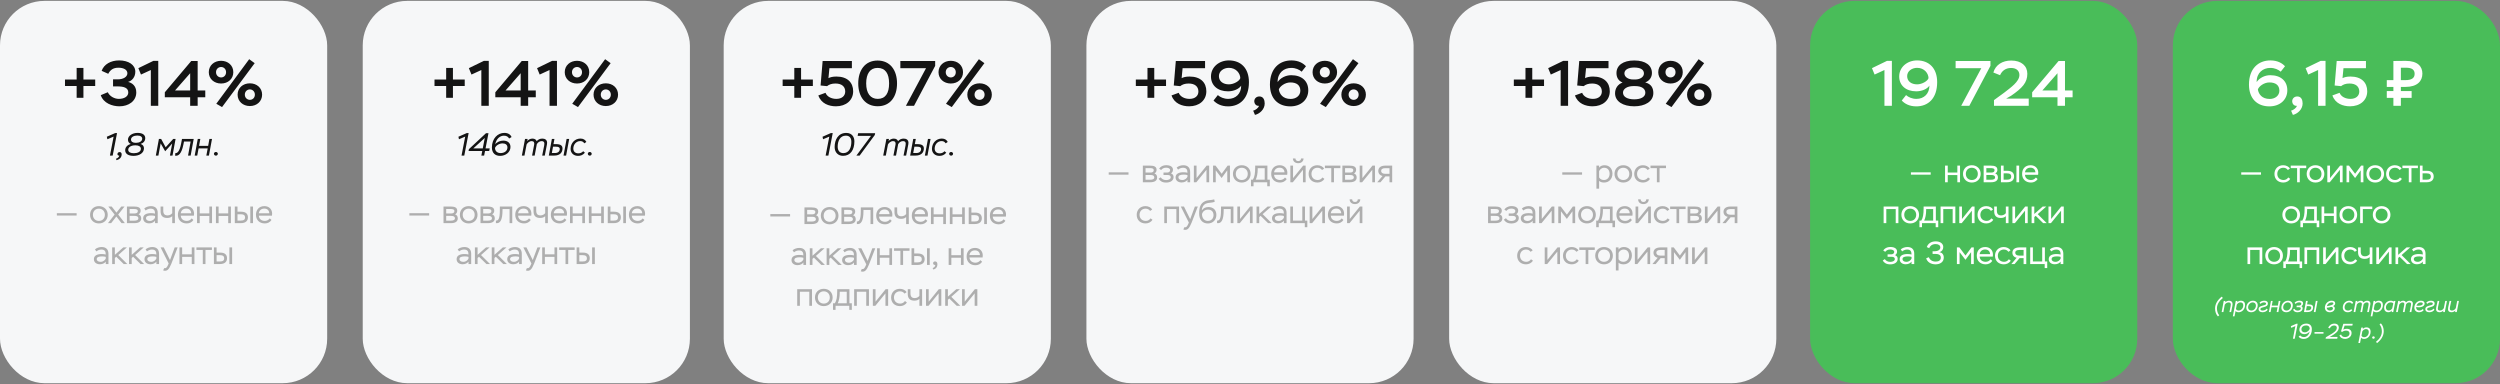 <?xml version="1.0" encoding="UTF-8"?> <svg xmlns="http://www.w3.org/2000/svg" width="1406" height="216" viewBox="0 0 1406 216" fill="none"><rect x="0" y="0" width="1406" height="216" fill="#808080" stroke="none"/> <rect y="0.5" width="184" height="215" rx="25" fill="#F6F7F8"></rect> <rect x="204" y="0.5" width="184" height="215" rx="25" fill="#F6F7F8"></rect> <rect x="407" y="0.5" width="184" height="215" rx="25" fill="#F6F7F8"></rect> <rect x="611" y="0.5" width="184" height="215" rx="25" fill="#F6F7F8"></rect> <rect x="815" y="0.5" width="184" height="215" rx="25" fill="#F6F7F8"></rect> <rect x="1018" y="0.5" width="184" height="215" rx="25" fill="#49BD59"></rect> <rect x="1222" y="0.5" width="184" height="215" rx="25" fill="#49BD59"></rect> <path d="M36.552 48.376V44.74H43.104V38.188H46.92V44.74H53.544V48.376H46.92V55H43.104V48.376H36.552ZM60.875 41.5L57.167 39.844C58.463 36.136 62.351 33.976 66.995 33.976C72.251 33.976 76.103 36.46 76.103 40.312C76.103 43.192 74.411 45.388 72.035 46.072C74.159 46.576 76.643 48.16 76.643 51.976C76.643 56.836 72.359 59.788 67.175 59.788C63.107 59.788 58.175 58.024 56.663 53.524L60.623 51.868C61.667 54.172 64.403 55.612 66.815 55.612C69.767 55.612 72.143 54.316 72.143 52.012C72.143 49.312 69.551 48.592 66.023 48.592H63.575V44.632H66.167C69.479 44.632 71.639 43.156 71.639 41.212C71.639 39.196 69.479 38.08 66.635 38.08C63.539 38.08 61.991 39.412 60.875 41.5ZM77.808 38.332L86.268 34.228H89.004V59.5H84.828V39.376L79.284 41.932L77.808 38.332ZM106.949 59.5V54.712H92.693V51.904L107.561 34.3H111.161V50.86H115.445V54.712H111.161V59.5H106.949ZM98.453 50.86H106.949V41.176L98.453 50.86ZM121.636 58.348L140.14 33.292L143.236 35.524L124.876 60.22L121.636 58.348ZM117.424 40.6C117.424 36.82 120.412 34.192 124.336 34.192C128.26 34.192 131.212 36.82 131.212 40.6C131.212 44.344 128.26 46.972 124.336 46.972C120.412 46.972 117.424 44.344 117.424 40.6ZM121.492 40.6C121.492 42.4 122.86 43.552 124.336 43.552C125.884 43.552 127.144 42.4 127.144 40.6C127.144 38.836 125.848 37.684 124.336 37.684C122.824 37.684 121.492 38.836 121.492 40.6ZM133.624 53.236C133.624 49.456 136.612 46.864 140.536 46.864C144.424 46.864 147.412 49.456 147.412 53.236C147.412 56.98 144.424 59.644 140.536 59.644C136.612 59.644 133.624 56.98 133.624 53.236ZM137.692 53.236C137.692 55 139.06 56.152 140.536 56.152C142.048 56.152 143.344 55 143.344 53.236C143.344 51.436 142.012 50.284 140.536 50.284C139.024 50.284 137.692 51.436 137.692 53.236Z" fill="#141414"></path> <path d="M244.367 48.376V44.74H250.919V38.188H254.735V44.74H261.359V48.376H254.735V55H250.919V48.376H244.367ZM263.685 38.332L272.145 34.228H274.881V59.5H270.705V39.376L265.161 41.932L263.685 38.332ZM292.826 59.5V54.712H278.57V51.904L293.438 34.3H297.038V50.86H301.322V54.712H297.038V59.5H292.826ZM284.33 50.86H292.826V41.176L284.33 50.86ZM302.041 38.332L310.501 34.228H313.237V59.5H309.061V39.376L303.517 41.932L302.041 38.332ZM321.821 58.348L340.325 33.292L343.421 35.524L325.061 60.22L321.821 58.348ZM317.609 40.6C317.609 36.82 320.597 34.192 324.521 34.192C328.445 34.192 331.397 36.82 331.397 40.6C331.397 44.344 328.445 46.972 324.521 46.972C320.597 46.972 317.609 44.344 317.609 40.6ZM321.677 40.6C321.677 42.4 323.045 43.552 324.521 43.552C326.069 43.552 327.329 42.4 327.329 40.6C327.329 38.836 326.033 37.684 324.521 37.684C323.009 37.684 321.677 38.836 321.677 40.6ZM333.809 53.236C333.809 49.456 336.797 46.864 340.721 46.864C344.609 46.864 347.597 49.456 347.597 53.236C347.597 56.98 344.609 59.644 340.721 59.644C336.797 59.644 333.809 56.98 333.809 53.236ZM337.877 53.236C337.877 55 339.245 56.152 340.721 56.152C342.233 56.152 343.529 55 343.529 53.236C343.529 51.436 342.197 50.284 340.721 50.284C339.209 50.284 337.877 51.436 337.877 53.236Z" fill="#141414"></path> <path d="M440.159 48.376V44.74H446.711V38.188H450.527V44.74H457.151V48.376H450.527V55H446.711V48.376H440.159ZM461.494 48.088L462.646 34.3H479.098V38.368H466.462L465.922 43.948C466.93 43.444 468.226 43.048 470.386 43.048C476.578 43.048 479.818 46.432 479.818 51.328C479.818 56.476 475.75 59.788 470.134 59.788C466.282 59.788 461.818 58.312 460.234 53.668L464.266 52.192C465.13 54.424 467.686 55.612 470.35 55.612C473.518 55.612 475.354 53.884 475.354 51.472C475.354 48.628 473.302 46.972 469.882 46.972C467.758 46.972 466.282 47.512 465.13 48.448L461.494 48.088ZM482.676 46.9C482.676 39.484 486.528 34.048 493.548 34.048C500.64 34.048 504.492 39.484 504.492 46.9C504.492 54.352 500.712 59.752 493.62 59.752C486.564 59.752 482.676 54.352 482.676 46.9ZM487.14 46.9C487.14 52.48 489.552 55.612 493.62 55.612C497.94 55.612 500.028 52.48 500.028 46.9C500.028 41.32 497.904 38.188 493.548 38.188C489.372 38.188 487.14 41.392 487.14 46.9ZM506.353 38.368V34.3H525.937V37.036L514.057 59.5H509.485L520.789 38.368H506.353ZM532.028 58.348L550.532 33.292L553.628 35.524L535.268 60.22L532.028 58.348ZM527.816 40.6C527.816 36.82 530.804 34.192 534.728 34.192C538.652 34.192 541.604 36.82 541.604 40.6C541.604 44.344 538.652 46.972 534.728 46.972C530.804 46.972 527.816 44.344 527.816 40.6ZM531.884 40.6C531.884 42.4 533.252 43.552 534.728 43.552C536.276 43.552 537.536 42.4 537.536 40.6C537.536 38.836 536.24 37.684 534.728 37.684C533.216 37.684 531.884 38.836 531.884 40.6ZM544.016 53.236C544.016 49.456 547.004 46.864 550.928 46.864C554.816 46.864 557.804 49.456 557.804 53.236C557.804 56.98 554.816 59.644 550.928 59.644C547.004 59.644 544.016 56.98 544.016 53.236ZM548.084 53.236C548.084 55 549.452 56.152 550.928 56.152C552.44 56.152 553.736 55 553.736 53.236C553.736 51.436 552.404 50.284 550.928 50.284C549.416 50.284 548.084 51.436 548.084 53.236Z" fill="#141414"></path> <path d="M638.788 48.376V44.74H645.34V38.188H649.156V44.74H655.78V48.376H649.156V55H645.34V48.376H638.788ZM660.123 48.088L661.275 34.3H677.727V38.368H665.091L664.551 43.948C665.559 43.444 666.855 43.048 669.015 43.048C675.207 43.048 678.447 46.432 678.447 51.328C678.447 56.476 674.379 59.788 668.763 59.788C664.911 59.788 660.447 58.312 658.863 53.668L662.895 52.192C663.759 54.424 666.315 55.612 668.979 55.612C672.147 55.612 673.983 53.884 673.983 51.472C673.983 48.628 671.931 46.972 668.511 46.972C666.387 46.972 664.911 47.512 663.759 48.448L660.123 48.088ZM702.401 46.216C702.401 55.432 697.253 59.824 690.701 59.824C686.705 59.824 684.113 58.276 682.493 56.548L684.905 53.488C686.273 54.676 688.289 55.612 690.773 55.612C694.913 55.612 698.045 52.768 698.045 48.16C696.785 50.068 693.797 51.364 690.629 51.364C684.725 51.364 681.053 47.944 681.053 43.012C681.053 37.648 685.697 33.976 691.097 33.976C697.793 33.976 702.401 38.296 702.401 46.216ZM697.541 43.948C697.505 41.32 695.237 38.152 691.133 38.152C688.217 38.152 685.517 39.988 685.517 42.796C685.517 45.748 687.893 47.44 691.133 47.44C693.905 47.44 697.073 45.568 697.541 43.948ZM708.022 59.5C706.258 59.716 705.394 58.06 705.394 57.016C705.394 55.612 706.402 54.244 708.274 54.244C710.578 54.244 711.262 56.296 711.262 58.204C711.262 61.588 708.31 64.072 705.79 64.612L704.782 62.236C705.97 62.02 707.878 60.616 708.022 59.5ZM714.211 47.584C714.211 38.512 719.539 33.976 726.271 33.976C730.267 33.976 732.859 35.524 734.479 37.252L732.067 40.312C730.699 39.124 728.683 38.188 726.199 38.188C722.131 38.188 718.495 40.852 718.531 46.144C720.079 43.876 723.031 42.292 726.163 42.292C732.211 42.292 735.775 45.64 735.775 50.788C735.775 56.152 731.563 59.824 725.695 59.824C718.855 59.824 714.211 55.504 714.211 47.584ZM719.215 50.32C719.647 52.948 721.483 55.648 725.875 55.648C728.863 55.648 731.311 53.812 731.311 51.004C731.311 48.052 729.367 46.36 725.695 46.36C722.563 46.36 719.683 48.7 719.215 50.32ZM742.399 58.348L760.903 33.292L763.999 35.524L745.639 60.22L742.399 58.348ZM738.187 40.6C738.187 36.82 741.175 34.192 745.099 34.192C749.023 34.192 751.975 36.82 751.975 40.6C751.975 44.344 749.023 46.972 745.099 46.972C741.175 46.972 738.187 44.344 738.187 40.6ZM742.255 40.6C742.255 42.4 743.623 43.552 745.099 43.552C746.647 43.552 747.907 42.4 747.907 40.6C747.907 38.836 746.611 37.684 745.099 37.684C743.587 37.684 742.255 38.836 742.255 40.6ZM754.387 53.236C754.387 49.456 757.375 46.864 761.299 46.864C765.187 46.864 768.175 49.456 768.175 53.236C768.175 56.98 765.187 59.644 761.299 59.644C757.375 59.644 754.387 56.98 754.387 53.236ZM758.455 53.236C758.455 55 759.823 56.152 761.299 56.152C762.811 56.152 764.107 55 764.107 53.236C764.107 51.436 762.775 50.284 761.299 50.284C759.787 50.284 758.455 51.436 758.455 53.236Z" fill="#141414"></path> <path d="M851.376 48.376V44.74H857.928V38.188H861.744V44.74H868.368V48.376H861.744V55H857.928V48.376H851.376ZM870.695 38.332L879.155 34.228H881.891V59.5H877.715V39.376L872.171 41.932L870.695 38.332ZM887.02 48.088L888.172 34.3H904.624V38.368H891.988L891.448 43.948C892.456 43.444 893.752 43.048 895.912 43.048C902.104 43.048 905.344 46.432 905.344 51.328C905.344 56.476 901.276 59.788 895.66 59.788C891.808 59.788 887.344 58.312 885.76 53.668L889.792 52.192C890.656 54.424 893.212 55.612 895.876 55.612C899.044 55.612 900.88 53.884 900.88 51.472C900.88 48.628 898.828 46.972 895.408 46.972C893.284 46.972 891.808 47.512 890.656 48.448L887.02 48.088ZM918.569 44.704H919.613C922.241 44.704 924.545 43.408 924.545 41.284C924.545 39.124 922.565 37.972 919.037 37.972C915.977 37.972 913.565 39.124 913.565 41.248C913.565 43.228 915.581 44.704 918.569 44.704ZM919.541 48.412H918.677C915.005 48.412 912.773 50.068 912.773 52.084C912.773 54.388 915.113 55.864 919.073 55.864C922.889 55.864 925.337 54.46 925.337 52.156C925.337 49.816 923.249 48.412 919.541 48.412ZM919.109 59.788C912.773 59.788 908.309 57.052 908.309 52.48C908.309 49.744 909.785 47.404 912.521 46.432C909.893 45.316 909.101 43.192 909.101 41.068C909.101 36.82 912.773 34.012 919.073 34.012C925.553 34.012 929.045 36.82 929.045 41.068C929.045 43.3 927.785 45.424 925.265 46.36C928.721 47.224 929.837 49.564 929.837 52.336C929.837 57.088 925.157 59.788 919.109 59.788ZM936.812 58.348L955.316 33.292L958.412 35.524L940.052 60.22L936.812 58.348ZM932.6 40.6C932.6 36.82 935.588 34.192 939.512 34.192C943.436 34.192 946.388 36.82 946.388 40.6C946.388 44.344 943.436 46.972 939.512 46.972C935.588 46.972 932.6 44.344 932.6 40.6ZM936.668 40.6C936.668 42.4 938.036 43.552 939.512 43.552C941.06 43.552 942.32 42.4 942.32 40.6C942.32 38.836 941.024 37.684 939.512 37.684C938 37.684 936.668 38.836 936.668 40.6ZM948.8 53.236C948.8 49.456 951.788 46.864 955.712 46.864C959.6 46.864 962.588 49.456 962.588 53.236C962.588 56.98 959.6 59.644 955.712 59.644C951.788 59.644 948.8 56.98 948.8 53.236ZM952.868 53.236C952.868 55 954.236 56.152 955.712 56.152C957.224 56.152 958.52 55 958.52 53.236C958.52 51.436 957.188 50.284 955.712 50.284C954.2 50.284 952.868 51.436 952.868 53.236Z" fill="#141414"></path> <path d="M1052.79 38.332L1061.25 34.228H1063.99V59.5H1059.81V39.376L1054.27 41.932L1052.79 38.332ZM1089.46 46.216C1089.46 55.432 1084.31 59.824 1077.76 59.824C1073.76 59.824 1071.17 58.276 1069.55 56.548L1071.96 53.488C1073.33 54.676 1075.35 55.612 1077.83 55.612C1081.97 55.612 1085.1 52.768 1085.1 48.16C1083.84 50.068 1080.86 51.364 1077.69 51.364C1071.78 51.364 1068.11 47.944 1068.11 43.012C1068.11 37.648 1072.76 33.976 1078.16 33.976C1084.85 33.976 1089.46 38.296 1089.46 46.216ZM1084.6 43.948C1084.56 41.32 1082.3 38.152 1078.19 38.152C1075.28 38.152 1072.58 39.988 1072.58 42.796C1072.58 45.748 1074.95 47.44 1078.19 47.44C1080.96 47.44 1084.13 45.568 1084.6 43.948ZM1099.84 38.368V34.3H1119.43V37.036L1107.55 59.5H1102.98L1114.28 38.368H1099.84ZM1124.84 42.292L1121.06 40.78C1122.32 36.388 1126.28 34.048 1131.1 34.048C1136.9 34.048 1140.17 37.108 1140.17 41.5C1140.17 46.468 1137.36 49.492 1131.1 53.812L1128.22 55.468H1140.96V59.5H1121.42V56.296L1127.1 52.156C1130.78 49.276 1135.71 45.928 1135.71 42.184C1135.71 39.736 1133.94 38.224 1131.03 38.224C1127.68 38.224 1125.74 40.168 1124.84 42.292ZM1157.13 59.5V54.712H1142.88V51.904L1157.75 34.3H1161.35V50.86H1165.63V54.712H1161.35V59.5H1157.13ZM1148.64 50.86H1157.13V41.176L1148.64 50.86Z" fill="white"></path> <path d="M1264.82 47.584C1264.82 38.512 1270.15 33.976 1276.88 33.976C1280.88 33.976 1283.47 35.524 1285.09 37.252L1282.68 40.312C1281.31 39.124 1279.29 38.188 1276.81 38.188C1272.74 38.188 1269.11 40.852 1269.14 46.144C1270.69 43.876 1273.64 42.292 1276.77 42.292C1282.82 42.292 1286.39 45.64 1286.39 50.788C1286.39 56.152 1282.17 59.824 1276.31 59.824C1269.47 59.824 1264.82 55.504 1264.82 47.584ZM1269.83 50.32C1270.26 52.948 1272.09 55.648 1276.49 55.648C1279.47 55.648 1281.92 53.812 1281.92 51.004C1281.92 48.052 1279.98 46.36 1276.31 46.36C1273.17 46.36 1270.29 48.7 1269.83 50.32ZM1291.75 59.5C1289.99 59.716 1289.12 58.06 1289.12 57.016C1289.12 55.612 1290.13 54.244 1292 54.244C1294.31 54.244 1294.99 56.296 1294.99 58.204C1294.99 61.588 1292.04 64.072 1289.52 64.612L1288.51 62.236C1289.7 62.02 1291.61 60.616 1291.75 59.5ZM1296.68 38.332L1305.14 34.228H1307.88V59.5H1303.7V39.376L1298.16 41.932L1296.68 38.332ZM1313 48.088L1314.16 34.3H1330.61V38.368H1317.97L1317.43 43.948C1318.44 43.444 1319.74 43.048 1321.9 43.048C1328.09 43.048 1331.33 46.432 1331.33 51.328C1331.33 56.476 1327.26 59.788 1321.64 59.788C1317.79 59.788 1313.33 58.312 1311.74 53.668L1315.78 52.192C1316.64 54.424 1319.2 55.612 1321.86 55.612C1325.03 55.612 1326.86 53.884 1326.86 51.472C1326.86 48.628 1324.81 46.972 1321.39 46.972C1319.27 46.972 1317.79 47.512 1316.64 48.448L1313 48.088ZM1342.33 48.88V45.064H1346.04V34.3C1346.65 34.3 1348.96 34.3 1350.04 34.264C1351.08 34.264 1352.2 34.228 1352.85 34.228C1359.79 34.228 1362.35 37.396 1362.35 41.428C1362.35 45.568 1359.51 48.88 1352.85 48.88H1350.25V51.22H1356.3V55.036H1350.25V59.5H1346.04V55.036H1342.33V51.22H1346.04V48.88H1342.33ZM1353.06 38.08H1350.25V45.064H1352.77C1356.23 45.064 1357.99 43.948 1357.99 41.536C1357.99 39.124 1356.37 38.08 1353.06 38.08Z" fill="white"></path> <path d="M31.973 121.234V119.902H43.097V121.234H31.973ZM50.652 120.802C50.652 117.958 52.668 115.924 55.602 115.924C58.554 115.924 60.588 117.958 60.588 120.802C60.588 123.628 58.554 125.662 55.602 125.662C52.704 125.662 50.652 123.628 50.652 120.802ZM52.254 120.802C52.254 122.8 53.64 124.24 55.602 124.24C57.6 124.24 58.986 122.854 58.986 120.802C58.986 118.732 57.528 117.346 55.602 117.346C53.676 117.346 52.254 118.714 52.254 120.802ZM70.054 116.14L66.472 120.658L70.234 125.5H68.344L65.446 121.738L62.512 125.5H60.712L64.456 120.676L60.91 116.14H62.8L65.5 119.578L68.218 116.14H70.054ZM71.389 125.5V116.14H75.277C77.833 116.14 79.111 116.77 79.111 118.534C79.111 119.47 78.661 120.1 77.905 120.568C78.931 120.874 79.417 121.702 79.417 122.818C79.417 124.582 78.031 125.5 75.565 125.5H71.389ZM75.583 121.414H72.901V124.096H75.403C76.987 124.096 77.815 123.7 77.815 122.746C77.815 121.81 77.077 121.414 75.583 121.414ZM75.223 117.544H72.901V120.046H75.745C76.843 120.046 77.509 119.596 77.509 118.75C77.509 117.724 76.555 117.544 75.223 117.544ZM81.9 118.39L81.126 117.256C81.99 116.446 83.484 115.924 84.87 115.924C87.372 115.924 88.704 117.31 88.704 119.722V125.5H87.192V124.114C86.652 124.906 85.536 125.626 83.916 125.626C81.882 125.626 80.514 124.492 80.514 122.764C80.514 120.73 82.296 119.866 84.996 119.866C85.698 119.866 86.724 119.992 87.192 120.136C87.192 118.444 86.652 117.346 84.69 117.346C83.628 117.346 82.764 117.742 81.9 118.39ZM84.276 124.258C85.842 124.258 86.868 123.178 87.192 122.422V121.468C86.724 121.306 85.95 121.198 85.194 121.198C83.304 121.198 82.116 121.576 82.116 122.71C82.116 123.682 82.998 124.258 84.276 124.258ZM98.373 116.14V125.5H96.861V121.558C96.213 122.206 95.403 122.584 93.999 122.584C91.605 122.584 90.309 121.378 90.309 118.858V116.14H91.821V118.444C91.821 120.37 92.631 121.144 94.269 121.144C95.403 121.144 96.411 120.514 96.861 119.866V116.14H98.373ZM107.805 122.818L108.777 123.718C107.895 125.032 106.563 125.662 105.033 125.662C102.063 125.662 100.047 123.772 100.047 120.802C100.047 118.048 101.703 115.924 104.817 115.924C107.283 115.924 109.137 117.58 109.137 120.172C109.137 120.478 109.119 120.892 109.047 121.306H101.667C101.757 123.196 103.179 124.24 105.087 124.24C106.221 124.24 107.247 123.628 107.805 122.818ZM104.709 117.31C102.963 117.31 101.883 118.408 101.649 119.938H107.535C107.445 118.264 106.383 117.31 104.709 117.31ZM117.729 125.5V121.45H112.329V125.5H110.817V116.14H112.329V120.028H117.729V116.14H119.241V125.5H117.729ZM128.346 125.5V121.45H122.946V125.5H121.434V116.14H122.946V120.028H128.346V116.14H129.858V125.5H128.346ZM132.051 125.5V116.14H133.563V119.056H135.579C138.531 119.056 139.431 120.532 139.431 122.26C139.431 123.952 138.423 125.5 135.435 125.5H132.051ZM135.417 120.496H133.563V124.06H135.399C137.199 124.06 137.829 123.412 137.829 122.278C137.829 121.144 137.163 120.496 135.417 120.496ZM140.763 125.5V116.14H142.293V125.5H140.763ZM151.715 122.818L152.687 123.718C151.805 125.032 150.473 125.662 148.943 125.662C145.973 125.662 143.957 123.772 143.957 120.802C143.957 118.048 145.613 115.924 148.727 115.924C151.193 115.924 153.047 117.58 153.047 120.172C153.047 120.478 153.029 120.892 152.957 121.306H145.577C145.667 123.196 147.089 124.24 148.997 124.24C150.131 124.24 151.157 123.628 151.715 122.818ZM148.619 117.31C146.873 117.31 145.793 118.408 145.559 119.938H151.445C151.355 118.264 150.293 117.31 148.619 117.31ZM54.188 141.39L53.414 140.256C54.278 139.446 55.772 138.924 57.158 138.924C59.66 138.924 60.992 140.31 60.992 142.722V148.5H59.48V147.114C58.94 147.906 57.824 148.626 56.204 148.626C54.17 148.626 52.802 147.492 52.802 145.764C52.802 143.73 54.584 142.866 57.284 142.866C57.986 142.866 59.012 142.992 59.48 143.136C59.48 141.444 58.94 140.346 56.978 140.346C55.916 140.346 55.052 140.742 54.188 141.39ZM56.564 147.258C58.13 147.258 59.156 146.178 59.48 145.422V144.468C59.012 144.306 58.238 144.198 57.482 144.198C55.592 144.198 54.404 144.576 54.404 145.71C54.404 146.682 55.286 147.258 56.564 147.258ZM63.083 148.5V139.14H64.595V143.334L69.329 139.14H71.363L66.521 143.442L71.597 148.5H69.581L65.369 144.378L64.595 145.098V148.5H63.083ZM72.558 148.5V139.14H74.07V143.334L78.804 139.14H80.838L75.996 143.442L81.072 148.5H79.056L74.844 144.378L74.07 145.098V148.5H72.558ZM82.647 141.39L81.873 140.256C82.737 139.446 84.231 138.924 85.617 138.924C88.119 138.924 89.451 140.31 89.451 142.722V148.5H87.939V147.114C87.399 147.906 86.283 148.626 84.663 148.626C82.629 148.626 81.261 147.492 81.261 145.764C81.261 143.73 83.043 142.866 85.743 142.866C86.445 142.866 87.471 142.992 87.939 143.136C87.939 141.444 87.399 140.346 85.437 140.346C84.375 140.346 83.511 140.742 82.647 141.39ZM85.023 147.258C86.589 147.258 87.615 146.178 87.939 145.422V144.468C87.471 144.306 86.697 144.198 85.941 144.198C84.051 144.198 82.863 144.576 82.863 145.71C82.863 146.682 83.745 147.258 85.023 147.258ZM91.758 152.064L92.352 150.75C92.478 150.804 92.604 150.84 92.748 150.84C93.432 150.84 93.918 150.372 94.566 148.86L94.854 148.158L90.318 139.14H92.1L95.61 146.25L98.256 139.14H99.912L96.348 148.356C95.07 151.506 94.098 152.28 92.802 152.28C92.406 152.28 92.064 152.208 91.758 152.064ZM107.841 148.5V144.45H102.441V148.5H100.929V139.14H102.441V143.028H107.841V139.14H109.353V148.5H107.841ZM110.466 140.562V139.14H119.178V140.562H115.56V148.5H114.048V140.562H110.466ZM120.3 148.5V139.14H121.812V142.056H123.828C126.78 142.056 127.68 143.532 127.68 145.26C127.68 146.952 126.672 148.5 123.684 148.5H120.3ZM123.666 143.496H121.812V147.06H123.648C125.448 147.06 126.078 146.412 126.078 145.278C126.078 144.144 125.412 143.496 123.666 143.496ZM129.012 148.5V139.14H130.542V148.5H129.012Z" fill="#AEAEAE"></path> <path d="M230.225 121.234V119.902H241.349V121.234H230.225ZM249.426 125.5V116.14H253.314C255.87 116.14 257.148 116.77 257.148 118.534C257.148 119.47 256.698 120.1 255.942 120.568C256.968 120.874 257.454 121.702 257.454 122.818C257.454 124.582 256.068 125.5 253.602 125.5H249.426ZM253.62 121.414H250.938V124.096H253.44C255.024 124.096 255.852 123.7 255.852 122.746C255.852 121.81 255.114 121.414 253.62 121.414ZM253.26 117.544H250.938V120.046H253.782C254.88 120.046 255.546 119.596 255.546 118.75C255.546 117.724 254.592 117.544 253.26 117.544ZM258.625 120.802C258.625 117.958 260.641 115.924 263.575 115.924C266.527 115.924 268.561 117.958 268.561 120.802C268.561 123.628 266.527 125.662 263.575 125.662C260.677 125.662 258.625 123.628 258.625 120.802ZM260.227 120.802C260.227 122.8 261.613 124.24 263.575 124.24C265.573 124.24 266.959 122.854 266.959 120.802C266.959 118.732 265.501 117.346 263.575 117.346C261.649 117.346 260.227 118.714 260.227 120.802ZM270.239 125.5V116.14H274.127C276.683 116.14 277.961 116.77 277.961 118.534C277.961 119.47 277.511 120.1 276.755 120.568C277.781 120.874 278.267 121.702 278.267 122.818C278.267 124.582 276.881 125.5 274.415 125.5H270.239ZM274.433 121.414H271.751V124.096H274.253C275.837 124.096 276.665 123.7 276.665 122.746C276.665 121.81 275.927 121.414 274.433 121.414ZM274.073 117.544H271.751V120.046H274.595C275.693 120.046 276.359 119.596 276.359 118.75C276.359 117.724 275.405 117.544 274.073 117.544ZM286.583 125.5V117.58H282.623V118.012C282.623 124.24 281.111 125.77 278.897 125.5V124.06C280.103 124.06 281.111 123.538 281.111 118.066V116.14H288.095V125.5H286.583ZM297.531 122.818L298.503 123.718C297.621 125.032 296.289 125.662 294.759 125.662C291.789 125.662 289.773 123.772 289.773 120.802C289.773 118.048 291.429 115.924 294.543 115.924C297.009 115.924 298.863 117.58 298.863 120.172C298.863 120.478 298.845 120.892 298.773 121.306H291.393C291.483 123.196 292.905 124.24 294.813 124.24C295.947 124.24 296.973 123.628 297.531 122.818ZM294.435 117.31C292.689 117.31 291.609 118.408 291.375 119.938H297.261C297.171 118.264 296.109 117.31 294.435 117.31ZM308.121 116.14V125.5H306.609V121.558C305.961 122.206 305.151 122.584 303.747 122.584C301.353 122.584 300.057 121.378 300.057 118.858V116.14H301.569V118.444C301.569 120.37 302.379 121.144 304.017 121.144C305.151 121.144 306.159 120.514 306.609 119.866V116.14H308.121ZM317.553 122.818L318.525 123.718C317.643 125.032 316.311 125.662 314.781 125.662C311.811 125.662 309.795 123.772 309.795 120.802C309.795 118.048 311.451 115.924 314.565 115.924C317.031 115.924 318.885 117.58 318.885 120.172C318.885 120.478 318.867 120.892 318.795 121.306H311.415C311.505 123.196 312.927 124.24 314.835 124.24C315.969 124.24 316.995 123.628 317.553 122.818ZM314.457 117.31C312.711 117.31 311.631 118.408 311.397 119.938H317.283C317.193 118.264 316.131 117.31 314.457 117.31ZM327.477 125.5V121.45H322.077V125.5H320.565V116.14H322.077V120.028H327.477V116.14H328.989V125.5H327.477ZM338.094 125.5V121.45H332.694V125.5H331.182V116.14H332.694V120.028H338.094V116.14H339.606V125.5H338.094ZM341.799 125.5V116.14H343.311V119.056H345.327C348.279 119.056 349.179 120.532 349.179 122.26C349.179 123.952 348.171 125.5 345.183 125.5H341.799ZM345.165 120.496H343.311V124.06H345.147C346.947 124.06 347.577 123.412 347.577 122.278C347.577 121.144 346.911 120.496 345.165 120.496ZM350.511 125.5V116.14H352.041V125.5H350.511ZM361.463 122.818L362.435 123.718C361.553 125.032 360.221 125.662 358.691 125.662C355.721 125.662 353.705 123.772 353.705 120.802C353.705 118.048 355.361 115.924 358.475 115.924C360.941 115.924 362.795 117.58 362.795 120.172C362.795 120.478 362.777 120.892 362.705 121.306H355.325C355.415 123.196 356.837 124.24 358.745 124.24C359.879 124.24 360.905 123.628 361.463 122.818ZM358.367 117.31C356.621 117.31 355.541 118.408 355.307 119.938H361.193C361.103 118.264 360.041 117.31 358.367 117.31ZM258.188 141.39L257.414 140.256C258.278 139.446 259.772 138.924 261.158 138.924C263.66 138.924 264.992 140.31 264.992 142.722V148.5H263.48V147.114C262.94 147.906 261.824 148.626 260.204 148.626C258.17 148.626 256.802 147.492 256.802 145.764C256.802 143.73 258.584 142.866 261.284 142.866C261.986 142.866 263.012 142.992 263.48 143.136C263.48 141.444 262.94 140.346 260.978 140.346C259.916 140.346 259.052 140.742 258.188 141.39ZM260.564 147.258C262.13 147.258 263.156 146.178 263.48 145.422V144.468C263.012 144.306 262.238 144.198 261.482 144.198C259.592 144.198 258.404 144.576 258.404 145.71C258.404 146.682 259.286 147.258 260.564 147.258ZM267.083 148.5V139.14H268.595V143.334L273.329 139.14H275.363L270.521 143.442L275.597 148.5H273.581L269.369 144.378L268.595 145.098V148.5H267.083ZM276.558 148.5V139.14H278.07V143.334L282.804 139.14H284.838L279.996 143.442L285.072 148.5H283.056L278.844 144.378L278.07 145.098V148.5H276.558ZM286.647 141.39L285.873 140.256C286.737 139.446 288.231 138.924 289.617 138.924C292.119 138.924 293.451 140.31 293.451 142.722V148.5H291.939V147.114C291.399 147.906 290.283 148.626 288.663 148.626C286.629 148.626 285.261 147.492 285.261 145.764C285.261 143.73 287.043 142.866 289.743 142.866C290.445 142.866 291.471 142.992 291.939 143.136C291.939 141.444 291.399 140.346 289.437 140.346C288.375 140.346 287.511 140.742 286.647 141.39ZM289.023 147.258C290.589 147.258 291.615 146.178 291.939 145.422V144.468C291.471 144.306 290.697 144.198 289.941 144.198C288.051 144.198 286.863 144.576 286.863 145.71C286.863 146.682 287.745 147.258 289.023 147.258ZM295.758 152.064L296.352 150.75C296.478 150.804 296.604 150.84 296.748 150.84C297.432 150.84 297.918 150.372 298.566 148.86L298.854 148.158L294.318 139.14H296.1L299.61 146.25L302.256 139.14H303.912L300.348 148.356C299.07 151.506 298.098 152.28 296.802 152.28C296.406 152.28 296.064 152.208 295.758 152.064ZM311.841 148.5V144.45H306.441V148.5H304.929V139.14H306.441V143.028H311.841V139.14H313.353V148.5H311.841ZM314.466 140.562V139.14H323.178V140.562H319.56V148.5H318.048V140.562H314.466ZM324.3 148.5V139.14H325.812V142.056H327.828C330.78 142.056 331.68 143.532 331.68 145.26C331.68 146.952 330.672 148.5 327.684 148.5H324.3ZM327.666 143.496H325.812V147.06H327.648C329.448 147.06 330.078 146.412 330.078 145.278C330.078 144.144 329.412 143.496 327.666 143.496ZM333.012 148.5V139.14H334.542V148.5H333.012Z" fill="#AEAEAE"></path> <path d="M60.081 76.898L64.797 74.828H65.823L63.375 87.5H61.827L63.897 76.826L60.387 78.32L60.081 76.898ZM67.056 87.5C66.462 87.572 66.048 87.23 66.048 86.672C66.048 86.042 66.552 85.52 67.272 85.52C68.136 85.52 68.424 86.168 68.424 86.798C68.424 88.796 66.894 89.768 65.49 90.092L65.274 89.246C65.994 89.066 67.056 88.328 67.056 87.5ZM76.196 80.318H76.646C78.374 80.318 79.976 79.436 79.976 78.014C79.976 76.916 79.04 76.232 77.186 76.232C75.296 76.232 73.676 77.06 73.676 78.5C73.676 79.634 74.666 80.318 76.196 80.318ZM76.34 81.74H75.998C73.46 81.74 72.11 82.946 72.11 84.224C72.11 85.7 73.658 86.168 75.26 86.168C77.384 86.168 79.238 85.376 79.238 83.666C79.238 82.478 78.104 81.74 76.34 81.74ZM75.116 87.662C72.416 87.662 70.4 86.672 70.4 84.476C70.4 82.568 71.966 81.434 73.55 80.93C72.758 80.642 71.966 79.85 71.966 78.59C71.966 76.376 74.414 74.738 77.348 74.738C80.318 74.738 81.686 75.962 81.686 77.708C81.686 79.256 80.696 80.426 79.094 80.948C80.408 81.38 80.966 82.334 80.966 83.414C80.966 86.114 78.302 87.662 75.116 87.662ZM87.64 87.5L89.368 78.14H90.628L93.166 82.82L97.414 78.14H98.746L97.018 87.5H95.578L96.838 80.714L92.896 85.07L90.358 80.642L89.08 87.5H87.64ZM105.756 87.5L107.214 79.58H103.488L103.128 81.362C102.048 86.744 100.194 87.86 98.466 87.554L98.628 86.06C99.546 86.276 100.968 85.448 101.868 80.714L102.354 78.14H108.942L107.214 87.5H105.756ZM116.042 87.5L116.798 83.45H111.686L110.93 87.5H109.49L111.218 78.14H112.658L111.956 82.028H117.068L117.77 78.14H119.228L117.5 87.5H116.042ZM120.313 86.474C120.313 85.988 120.763 85.466 121.429 85.466C122.059 85.466 122.509 85.988 122.509 86.474C122.509 87.032 122.059 87.536 121.429 87.536C120.763 87.536 120.313 87.032 120.313 86.474Z" fill="#141414"></path> <path d="M257.814 76.898L262.53 74.828H263.556L261.108 87.5H259.56L261.63 76.826L258.12 78.32L257.814 76.898ZM270.712 87.5L271.216 84.926H263.512L263.71 83.882L273.34 74.9H274.726L273.07 83.468H275.41L275.122 84.926H272.782L272.278 87.5H270.712ZM266.176 83.468H271.504L272.638 77.582L266.176 83.468ZM287.701 77.078L286.333 77.906C285.757 76.898 284.929 76.304 283.381 76.304C281.257 76.304 279.097 77.996 278.503 81.182C279.493 79.85 281.293 79.076 283.057 79.076C285.631 79.076 287.089 80.552 287.089 82.622C287.089 85.628 284.371 87.662 281.239 87.662C278.431 87.662 276.649 85.988 276.649 82.964C276.649 77.816 279.961 74.738 283.633 74.738C285.703 74.738 287.125 75.638 287.701 77.078ZM278.395 83.18C278.395 84.98 279.673 86.096 281.527 86.096C283.687 86.096 285.379 84.872 285.379 82.928C285.379 81.434 284.281 80.642 282.661 80.642C280.735 80.642 278.899 81.866 278.395 83.18ZM307.589 81.29L306.383 87.5H304.925L306.059 81.758C306.113 81.416 306.149 81.11 306.149 80.696C306.149 79.958 305.699 79.364 304.691 79.364C303.359 79.364 302.531 80.084 301.901 81.074L300.695 87.5H299.237L300.425 81.272C300.641 80.156 300.173 79.364 299.057 79.364C297.635 79.364 296.609 80.444 296.159 81.254L294.953 87.5H293.495L295.277 78.14H296.735L296.501 79.346C297.167 78.572 298.229 77.942 299.417 77.942C300.659 77.942 301.523 78.464 301.829 79.4C302.675 78.446 303.683 77.942 304.997 77.942C306.491 77.942 307.661 78.626 307.697 80.3C307.697 80.588 307.661 80.93 307.589 81.29ZM308.647 87.5L310.375 78.14H311.815L311.275 81.056H312.733C315.559 81.056 316.351 82.1 316.351 83.504C316.351 85.898 314.749 87.5 311.707 87.5H308.647ZM312.625 82.496H311.023L310.357 86.06H312.085C313.795 86.06 314.803 85.214 314.803 83.774C314.803 83 314.299 82.496 312.625 82.496ZM316.927 87.5L318.655 78.14H320.113L318.385 87.5H316.927ZM328.015 85.052L328.951 85.898C327.709 87.284 326.539 87.662 325.045 87.662C322.687 87.662 320.905 86.114 320.905 83.738C320.905 80.426 323.317 77.924 326.467 77.924C328.123 77.924 329.221 78.698 329.779 79.832L328.609 80.606C328.087 79.76 327.403 79.346 326.305 79.346C324.163 79.346 322.435 81.164 322.435 83.576C322.435 85.268 323.587 86.24 325.207 86.24C326.359 86.24 327.079 85.934 328.015 85.052ZM330.579 86.474C330.579 85.988 331.029 85.466 331.695 85.466C332.325 85.466 332.775 85.988 332.775 86.474C332.775 87.032 332.325 87.536 331.695 87.536C331.029 87.536 330.579 87.032 330.579 86.474Z" fill="#141414"></path> <path d="M462.587 76.898L467.303 74.828H468.329L465.881 87.5H464.333L466.403 76.826L462.893 78.32L462.587 76.898ZM469.401 82.694C469.401 78.572 471.381 74.756 475.935 74.756C479.319 74.756 480.507 77.258 480.507 79.49C480.507 84.224 478.365 87.644 474.117 87.644C471.273 87.644 469.401 85.628 469.401 82.694ZM471.111 82.496C471.111 84.746 472.281 86.114 474.297 86.114C477.573 86.114 478.797 83 478.797 79.724C478.797 77.6 477.807 76.286 475.683 76.286C472.425 76.286 471.111 79.328 471.111 82.496ZM482.337 76.43L482.625 74.9H492.183L491.985 75.926L483.471 87.5H481.635L489.843 76.43H482.337ZM510.815 81.29L509.609 87.5H508.151L509.285 81.758C509.339 81.416 509.375 81.11 509.375 80.696C509.375 79.958 508.925 79.364 507.917 79.364C506.585 79.364 505.757 80.084 505.127 81.074L503.921 87.5H502.463L503.651 81.272C503.867 80.156 503.399 79.364 502.283 79.364C500.861 79.364 499.835 80.444 499.385 81.254L498.179 87.5H496.721L498.503 78.14H499.961L499.727 79.346C500.393 78.572 501.455 77.942 502.643 77.942C503.885 77.942 504.749 78.464 505.055 79.4C505.901 78.446 506.909 77.942 508.223 77.942C509.717 77.942 510.887 78.626 510.923 80.3C510.923 80.588 510.887 80.93 510.815 81.29ZM511.873 87.5L513.601 78.14H515.041L514.501 81.056H515.959C518.785 81.056 519.577 82.1 519.577 83.504C519.577 85.898 517.975 87.5 514.933 87.5H511.873ZM515.851 82.496H514.249L513.583 86.06H515.311C517.021 86.06 518.029 85.214 518.029 83.774C518.029 83 517.525 82.496 515.851 82.496ZM520.153 87.5L521.881 78.14H523.339L521.611 87.5H520.153ZM531.241 85.052L532.177 85.898C530.935 87.284 529.765 87.662 528.271 87.662C525.913 87.662 524.131 86.114 524.131 83.738C524.131 80.426 526.543 77.924 529.693 77.924C531.349 77.924 532.447 78.698 533.005 79.832L531.835 80.606C531.313 79.76 530.629 79.346 529.531 79.346C527.389 79.346 525.661 81.164 525.661 83.576C525.661 85.268 526.813 86.24 528.433 86.24C529.585 86.24 530.305 85.934 531.241 85.052ZM533.806 86.474C533.806 85.988 534.256 85.466 534.922 85.466C535.552 85.466 536.002 85.988 536.002 86.474C536.002 87.032 535.552 87.536 534.922 87.536C534.256 87.536 533.806 87.032 533.806 86.474Z" fill="#141414"></path> <path d="M433.225 121.734V120.402H444.349V121.734H433.225ZM452.426 126V116.64H456.314C458.87 116.64 460.148 117.27 460.148 119.034C460.148 119.97 459.698 120.6 458.942 121.068C459.968 121.374 460.454 122.202 460.454 123.318C460.454 125.082 459.068 126 456.602 126H452.426ZM456.62 121.914H453.938V124.596H456.44C458.024 124.596 458.852 124.2 458.852 123.246C458.852 122.31 458.114 121.914 456.62 121.914ZM456.26 118.044H453.938V120.546H456.782C457.88 120.546 458.546 120.096 458.546 119.25C458.546 118.224 457.592 118.044 456.26 118.044ZM461.625 121.302C461.625 118.458 463.641 116.424 466.575 116.424C469.527 116.424 471.561 118.458 471.561 121.302C471.561 124.128 469.527 126.162 466.575 126.162C463.677 126.162 461.625 124.128 461.625 121.302ZM463.227 121.302C463.227 123.3 464.613 124.74 466.575 124.74C468.573 124.74 469.959 123.354 469.959 121.302C469.959 119.232 468.501 117.846 466.575 117.846C464.649 117.846 463.227 119.214 463.227 121.302ZM473.239 126V116.64H477.127C479.683 116.64 480.961 117.27 480.961 119.034C480.961 119.97 480.511 120.6 479.755 121.068C480.781 121.374 481.267 122.202 481.267 123.318C481.267 125.082 479.881 126 477.415 126H473.239ZM477.433 121.914H474.751V124.596H477.253C478.837 124.596 479.665 124.2 479.665 123.246C479.665 122.31 478.927 121.914 477.433 121.914ZM477.073 118.044H474.751V120.546H477.595C478.693 120.546 479.359 120.096 479.359 119.25C479.359 118.224 478.405 118.044 477.073 118.044ZM489.583 126V118.08H485.623V118.512C485.623 124.74 484.111 126.27 481.897 126V124.56C483.103 124.56 484.111 124.038 484.111 118.566V116.64H491.095V126H489.583ZM500.531 123.318L501.503 124.218C500.621 125.532 499.289 126.162 497.759 126.162C494.789 126.162 492.773 124.272 492.773 121.302C492.773 118.548 494.429 116.424 497.543 116.424C500.009 116.424 501.863 118.08 501.863 120.672C501.863 120.978 501.845 121.392 501.773 121.806H494.393C494.483 123.696 495.905 124.74 497.813 124.74C498.947 124.74 499.973 124.128 500.531 123.318ZM497.435 117.81C495.689 117.81 494.609 118.908 494.375 120.438H500.261C500.171 118.764 499.109 117.81 497.435 117.81ZM511.121 116.64V126H509.609V122.058C508.961 122.706 508.151 123.084 506.747 123.084C504.353 123.084 503.057 121.878 503.057 119.358V116.64H504.569V118.944C504.569 120.87 505.379 121.644 507.017 121.644C508.151 121.644 509.159 121.014 509.609 120.366V116.64H511.121ZM520.553 123.318L521.525 124.218C520.643 125.532 519.311 126.162 517.781 126.162C514.811 126.162 512.795 124.272 512.795 121.302C512.795 118.548 514.451 116.424 517.565 116.424C520.031 116.424 521.885 118.08 521.885 120.672C521.885 120.978 521.867 121.392 521.795 121.806H514.415C514.505 123.696 515.927 124.74 517.835 124.74C518.969 124.74 519.995 124.128 520.553 123.318ZM517.457 117.81C515.711 117.81 514.631 118.908 514.397 120.438H520.283C520.193 118.764 519.131 117.81 517.457 117.81ZM530.477 126V121.95H525.077V126H523.565V116.64H525.077V120.528H530.477V116.64H531.989V126H530.477ZM541.094 126V121.95H535.694V126H534.182V116.64H535.694V120.528H541.094V116.64H542.606V126H541.094ZM544.799 126V116.64H546.311V119.556H548.327C551.279 119.556 552.179 121.032 552.179 122.76C552.179 124.452 551.171 126 548.183 126H544.799ZM548.165 120.996H546.311V124.56H548.147C549.947 124.56 550.577 123.912 550.577 122.778C550.577 121.644 549.911 120.996 548.165 120.996ZM553.511 126V116.64H555.041V126H553.511ZM564.463 123.318L565.435 124.218C564.553 125.532 563.221 126.162 561.691 126.162C558.721 126.162 556.705 124.272 556.705 121.302C556.705 118.548 558.361 116.424 561.475 116.424C563.941 116.424 565.795 118.08 565.795 120.672C565.795 120.978 565.777 121.392 565.705 121.806H558.325C558.415 123.696 559.837 124.74 561.745 124.74C562.879 124.74 563.905 124.128 564.463 123.318ZM561.367 117.81C559.621 117.81 558.541 118.908 558.307 120.438H564.193C564.103 118.764 563.041 117.81 561.367 117.81ZM446.528 141.89L445.754 140.756C446.618 139.946 448.112 139.424 449.498 139.424C452 139.424 453.332 140.81 453.332 143.222V149H451.82V147.614C451.28 148.406 450.164 149.126 448.544 149.126C446.51 149.126 445.142 147.992 445.142 146.264C445.142 144.23 446.924 143.366 449.624 143.366C450.326 143.366 451.352 143.492 451.82 143.636C451.82 141.944 451.28 140.846 449.318 140.846C448.256 140.846 447.392 141.242 446.528 141.89ZM448.904 147.758C450.47 147.758 451.496 146.678 451.82 145.922V144.968C451.352 144.806 450.578 144.698 449.822 144.698C447.932 144.698 446.744 145.076 446.744 146.21C446.744 147.182 447.626 147.758 448.904 147.758ZM455.423 149V139.64H456.935V143.834L461.669 139.64H463.703L458.861 143.942L463.937 149H461.921L457.709 144.878L456.935 145.598V149H455.423ZM464.898 149V139.64H466.41V143.834L471.144 139.64H473.178L468.336 143.942L473.412 149H471.396L467.184 144.878L466.41 145.598V149H464.898ZM474.987 141.89L474.213 140.756C475.077 139.946 476.571 139.424 477.957 139.424C480.459 139.424 481.791 140.81 481.791 143.222V149H480.279V147.614C479.739 148.406 478.623 149.126 477.003 149.126C474.969 149.126 473.601 147.992 473.601 146.264C473.601 144.23 475.383 143.366 478.083 143.366C478.785 143.366 479.811 143.492 480.279 143.636C480.279 141.944 479.739 140.846 477.777 140.846C476.715 140.846 475.851 141.242 474.987 141.89ZM477.363 147.758C478.929 147.758 479.955 146.678 480.279 145.922V144.968C479.811 144.806 479.037 144.698 478.281 144.698C476.391 144.698 475.203 145.076 475.203 146.21C475.203 147.182 476.085 147.758 477.363 147.758ZM484.098 152.564L484.692 151.25C484.818 151.304 484.944 151.34 485.088 151.34C485.772 151.34 486.258 150.872 486.906 149.36L487.194 148.658L482.658 139.64H484.44L487.95 146.75L490.596 139.64H492.252L488.688 148.856C487.41 152.006 486.438 152.78 485.142 152.78C484.746 152.78 484.404 152.708 484.098 152.564ZM500.181 149V144.95H494.781V149H493.269V139.64H494.781V143.528H500.181V139.64H501.693V149H500.181ZM502.806 141.062V139.64H511.518V141.062H507.9V149H506.388V141.062H502.806ZM512.64 149V139.64H514.152V142.556H516.168C519.12 142.556 520.02 144.032 520.02 145.76C520.02 147.452 519.012 149 516.024 149H512.64ZM516.006 143.996H514.152V147.56H515.988C517.788 147.56 518.418 146.912 518.418 145.778C518.418 144.644 517.752 143.996 516.006 143.996ZM521.352 149V139.64H522.882V149H521.352ZM525.95 149C525.302 149.072 524.78 148.712 524.78 148.046C524.78 147.434 525.176 147.02 525.878 147.02C526.652 147.02 527.192 147.542 527.192 148.568C527.192 150.53 526.022 151.322 524.888 151.592L524.51 150.746C525.194 150.566 526.112 149.828 525.95 149ZM540.435 149V144.95H535.035V149H533.523V139.64H535.035V143.528H540.435V139.64H541.947V149H540.435ZM551.376 146.318L552.348 147.218C551.466 148.532 550.134 149.162 548.604 149.162C545.634 149.162 543.618 147.272 543.618 144.302C543.618 141.548 545.274 139.424 548.388 139.424C550.854 139.424 552.708 141.08 552.708 143.672C552.708 143.978 552.69 144.392 552.618 144.806H545.238C545.328 146.696 546.75 147.74 548.658 147.74C549.792 147.74 550.818 147.128 551.376 146.318ZM548.28 140.81C546.534 140.81 545.454 141.908 545.22 143.438H551.106C551.016 141.764 549.954 140.81 548.28 140.81ZM455.152 172V164.062H449.86V172H448.348V162.64H456.664V172H455.152ZM458.338 167.302C458.338 164.458 460.354 162.424 463.288 162.424C466.24 162.424 468.274 164.458 468.274 167.302C468.274 170.128 466.24 172.162 463.288 172.162C460.39 172.162 458.338 170.128 458.338 167.302ZM459.94 167.302C459.94 169.3 461.326 170.74 463.288 170.74C465.286 170.74 466.672 169.354 466.672 167.302C466.672 165.232 465.214 163.846 463.288 163.846C461.362 163.846 459.94 165.214 459.94 167.302ZM468.486 174.268V170.56H469.53C470.502 169.066 470.844 166.978 470.844 163.504V162.64H477.72V170.56H479.07V174.268H477.63V172H469.926V174.268H468.486ZM472.266 164.08V164.728C472.266 167.122 471.816 169.228 471.15 170.56H476.208V164.08H472.266ZM487.179 172V164.062H481.887V172H480.375V162.64H488.691V172H487.179ZM492.273 172H490.887V162.64H492.399V169.66L498.087 162.64H499.491V172H497.979V164.998L492.273 172ZM508.934 169.3L510.014 170.074C509.294 171.442 507.656 172.162 506.162 172.162C503.192 172.162 501.158 170.272 501.158 167.302C501.158 164.548 503.12 162.424 506.072 162.424C507.746 162.424 509.24 163.18 509.87 164.332L508.7 165.124C508.052 164.242 507.26 163.846 506.108 163.846C504.182 163.846 502.76 165.286 502.76 167.302C502.76 169.354 504.182 170.74 506.306 170.74C507.44 170.74 508.358 170.164 508.934 169.3ZM518.592 162.64V172H517.08V168.058C516.432 168.706 515.622 169.084 514.218 169.084C511.824 169.084 510.528 167.878 510.528 165.358V162.64H512.04V164.944C512.04 166.87 512.85 167.644 514.488 167.644C515.622 167.644 516.63 167.014 517.08 166.366V162.64H518.592ZM522.173 172H520.787V162.64H522.299V169.66L527.987 162.64H529.391V172H527.879V164.998L522.173 172ZM531.58 172V162.64H533.092V166.834L537.826 162.64H539.86L535.018 166.942L540.094 172H538.078L533.866 167.878L533.092 168.598V172H531.58ZM542.441 172H541.055V162.64H542.567V169.66L548.255 162.64H549.659V172H548.147V164.998L542.441 172Z" fill="#AEAEAE"></path> <path d="M623.54 98.234V96.902H634.664V98.234H623.54ZM642.742 102.5V93.14H646.63C649.186 93.14 650.464 93.77 650.464 95.534C650.464 96.47 650.014 97.1 649.258 97.568C650.284 97.874 650.77 98.702 650.77 99.818C650.77 101.582 649.384 102.5 646.918 102.5H642.742ZM646.936 98.414H644.254V101.096H646.756C648.34 101.096 649.168 100.7 649.168 99.746C649.168 98.81 648.43 98.414 646.936 98.414ZM646.576 94.544H644.254V97.046H647.098C648.196 97.046 648.862 96.596 648.862 95.75C648.862 94.724 647.908 94.544 646.576 94.544ZM655.846 102.68C653.686 102.68 652.426 101.834 651.616 100.538L652.804 99.71C653.326 100.628 654.424 101.276 655.864 101.276C657.304 101.276 658.42 100.682 658.42 99.656C658.42 98.828 657.754 98.414 656.548 98.414H654.352V97.046H656.44C657.304 97.046 658.078 96.542 658.078 95.696C658.078 94.76 657.07 94.31 655.792 94.31C654.334 94.31 653.56 94.958 653.02 95.624L651.904 94.886C652.444 93.95 653.794 92.906 655.936 92.906C658.33 92.906 659.68 93.914 659.68 95.462C659.68 96.308 659.32 97.01 658.564 97.478C659.698 98.018 660.022 98.684 660.022 99.62C660.022 101.582 658.204 102.68 655.846 102.68ZM662.534 95.39L661.76 94.256C662.624 93.446 664.118 92.924 665.504 92.924C668.006 92.924 669.338 94.31 669.338 96.722V102.5H667.826V101.114C667.286 101.906 666.17 102.626 664.55 102.626C662.516 102.626 661.148 101.492 661.148 99.764C661.148 97.73 662.93 96.866 665.63 96.866C666.332 96.866 667.358 96.992 667.826 97.136C667.826 95.444 667.286 94.346 665.324 94.346C664.262 94.346 663.398 94.742 662.534 95.39ZM664.91 101.258C666.476 101.258 667.502 100.178 667.826 99.422V98.468C667.358 98.306 666.584 98.198 665.828 98.198C663.938 98.198 662.75 98.576 662.75 99.71C662.75 100.682 663.632 101.258 664.91 101.258ZM672.815 102.5H671.429V93.14H672.941V100.16L678.629 93.14H680.033V102.5H678.521V95.498L672.815 102.5ZM682.222 102.5V93.14H683.608L687.064 97.712L690.43 93.14H691.726V102.5H690.214V95.804L687.046 100.124L683.734 95.804V102.5H682.222ZM693.407 97.802C693.407 94.958 695.423 92.924 698.357 92.924C701.309 92.924 703.343 94.958 703.343 97.802C703.343 100.628 701.309 102.662 698.357 102.662C695.459 102.662 693.407 100.628 693.407 97.802ZM695.009 97.802C695.009 99.8 696.395 101.24 698.357 101.24C700.355 101.24 701.741 99.854 701.741 97.802C701.741 95.732 700.283 94.346 698.357 94.346C696.431 94.346 695.009 95.714 695.009 97.802ZM703.555 104.768V101.06H704.599C705.571 99.566 705.913 97.478 705.913 94.004V93.14H712.789V101.06H714.139V104.768H712.699V102.5H704.995V104.768H703.555ZM707.335 94.58V95.228C707.335 97.622 706.885 99.728 706.219 101.06H711.277V94.58H707.335ZM722.681 99.818L723.653 100.718C722.771 102.032 721.439 102.662 719.909 102.662C716.939 102.662 714.923 100.772 714.923 97.802C714.923 95.048 716.579 92.924 719.693 92.924C722.159 92.924 724.013 94.58 724.013 97.172C724.013 97.478 723.995 97.892 723.923 98.306H716.543C716.633 100.196 718.055 101.24 719.963 101.24C721.097 101.24 722.123 100.628 722.681 99.818ZM719.585 94.31C717.839 94.31 716.759 95.408 716.525 96.938H722.411C722.321 95.264 721.259 94.31 719.585 94.31ZM727.079 102.5H725.693V93.14H727.205V100.16L732.893 93.14H734.297V102.5H732.785V95.498L727.079 102.5ZM727.133 89.108H728.555C728.573 89.972 729.131 90.584 730.157 90.584C731.147 90.584 731.705 89.972 731.705 89.108H733.127C733.091 90.764 731.795 91.79 730.157 91.79C728.393 91.79 727.151 90.8 727.133 89.108ZM743.74 99.8L744.82 100.574C744.1 101.942 742.462 102.662 740.968 102.662C737.998 102.662 735.964 100.772 735.964 97.802C735.964 95.048 737.926 92.924 740.878 92.924C742.552 92.924 744.046 93.68 744.676 94.832L743.506 95.624C742.858 94.742 742.066 94.346 740.914 94.346C738.988 94.346 737.566 95.786 737.566 97.802C737.566 99.854 738.988 101.24 741.112 101.24C742.246 101.24 743.164 100.664 743.74 99.8ZM745.126 94.562V93.14H753.838V94.562H750.22V102.5H748.708V94.562H745.126ZM754.96 102.5V93.14H758.848C761.404 93.14 762.682 93.77 762.682 95.534C762.682 96.47 762.232 97.1 761.476 97.568C762.502 97.874 762.988 98.702 762.988 99.818C762.988 101.582 761.602 102.5 759.136 102.5H754.96ZM759.154 98.414H756.472V101.096H758.974C760.558 101.096 761.386 100.7 761.386 99.746C761.386 98.81 760.648 98.414 759.154 98.414ZM758.794 94.544H756.472V97.046H759.316C760.414 97.046 761.08 96.596 761.08 95.75C761.08 94.724 760.126 94.544 758.794 94.544ZM766.067 102.5H764.681V93.14H766.193V100.16L771.881 93.14H773.285V102.5H771.773V95.498L766.067 102.5ZM779.2 93.14H782.962V102.5H781.45V99.188H779.164L776.392 102.5H774.556L777.544 98.954C776.122 98.702 775.15 97.604 775.15 96.146C775.15 94.544 776.194 93.14 779.2 93.14ZM776.752 96.182C776.752 97.082 777.58 97.748 778.984 97.748H781.45V94.58H779.02C777.382 94.58 776.752 95.246 776.752 96.182ZM647.06 122.8L648.14 123.574C647.42 124.942 645.782 125.662 644.288 125.662C641.318 125.662 639.284 123.772 639.284 120.802C639.284 118.048 641.246 115.924 644.198 115.924C645.872 115.924 647.366 116.68 647.996 117.832L646.826 118.624C646.178 117.742 645.386 117.346 644.234 117.346C642.308 117.346 640.886 118.786 640.886 120.802C640.886 122.854 642.308 124.24 644.432 124.24C645.566 124.24 646.484 123.664 647.06 122.8ZM661.587 125.5V117.562H656.295V125.5H654.783V116.14H663.099V125.5H661.587ZM665.51 129.064L666.104 127.75C666.23 127.804 666.356 127.84 666.5 127.84C667.184 127.84 667.67 127.372 668.318 125.86L668.606 125.158L664.07 116.14H665.852L669.362 123.25L672.008 116.14H673.664L670.1 125.356C668.822 128.506 667.85 129.28 666.554 129.28C666.158 129.28 665.816 129.208 665.51 129.064ZM682.884 112.126L683.154 113.512C681.588 114.142 679.554 113.89 678.204 114.52C676.62 115.294 676.044 116.644 675.864 118.264L675.936 118.282C676.764 116.986 678.132 116.446 679.698 116.446C682.29 116.446 684.09 118.048 684.09 120.892C684.09 123.574 682.164 125.68 679.338 125.68C676.35 125.68 674.406 123.7 674.406 120.064C674.406 116.662 675.09 114.448 677.556 113.206C679.23 112.36 681.228 112.666 682.884 112.126ZM676.008 120.334V120.46C676.008 122.782 677.394 124.24 679.32 124.24C681.246 124.24 682.488 122.818 682.488 120.982C682.488 119.11 681.39 117.886 679.374 117.886C677.52 117.886 676.35 119.11 676.008 120.334ZM692.168 125.5V117.58H688.208V118.012C688.208 124.24 686.696 125.77 684.482 125.5V124.06C685.688 124.06 686.696 123.538 686.696 118.066V116.14H693.68V125.5H692.168ZM697.266 125.5H695.88V116.14H697.392V123.16L703.08 116.14H704.484V125.5H702.972V118.498L697.266 125.5ZM706.673 125.5V116.14H708.185V120.334L712.919 116.14H714.953L710.111 120.442L715.187 125.5H713.171L708.959 121.378L708.185 122.098V125.5H706.673ZM716.762 118.39L715.988 117.256C716.852 116.446 718.346 115.924 719.732 115.924C722.234 115.924 723.566 117.31 723.566 119.722V125.5H722.054V124.114C721.514 124.906 720.398 125.626 718.778 125.626C716.744 125.626 715.376 124.492 715.376 122.764C715.376 120.73 717.158 119.866 719.858 119.866C720.56 119.866 721.586 119.992 722.054 120.136C722.054 118.444 721.514 117.346 719.552 117.346C718.49 117.346 717.626 117.742 716.762 118.39ZM719.138 124.258C720.704 124.258 721.73 123.178 722.054 122.422V121.468C721.586 121.306 720.812 121.198 720.056 121.198C718.166 121.198 716.978 121.576 716.978 122.71C716.978 123.682 717.86 124.258 719.138 124.258ZM725.658 125.5V116.14H727.17V124.06H732.408V116.14H733.92V124.06H735.234V127.768H733.812V125.5H725.658ZM737.942 125.5H736.556V116.14H738.068V123.16L743.756 116.14H745.16V125.5H743.648V118.498L737.942 125.5ZM754.585 122.818L755.557 123.718C754.675 125.032 753.343 125.662 751.813 125.662C748.843 125.662 746.827 123.772 746.827 120.802C746.827 118.048 748.483 115.924 751.597 115.924C754.063 115.924 755.917 117.58 755.917 120.172C755.917 120.478 755.899 120.892 755.827 121.306H748.447C748.537 123.196 749.959 124.24 751.867 124.24C753.001 124.24 754.027 123.628 754.585 122.818ZM751.489 117.31C749.743 117.31 748.663 118.408 748.429 119.938H754.315C754.225 118.264 753.163 117.31 751.489 117.31ZM758.983 125.5H757.597V116.14H759.109V123.16L764.797 116.14H766.201V125.5H764.689V118.498L758.983 125.5ZM759.037 112.108H760.459C760.477 112.972 761.035 113.584 762.061 113.584C763.051 113.584 763.609 112.972 763.609 112.108H765.031C764.995 113.764 763.699 114.79 762.061 114.79C760.297 114.79 759.055 113.8 759.037 112.108Z" fill="#AEAEAE"></path> <path d="M878.623 98.234V96.902H889.747V98.234H878.623ZM897.824 106.1V93.14H899.336V94.31C900.02 93.302 901.244 92.924 902.36 92.924C905.132 92.924 906.842 94.886 906.842 97.658C906.842 100.52 904.952 102.662 902.18 102.662C900.992 102.662 900.02 102.392 899.336 101.708V106.1H897.824ZM902.198 94.346C900.722 94.346 899.714 95.336 899.336 96.29V99.782C899.912 100.808 900.956 101.24 902.054 101.24C903.908 101.24 905.24 99.8 905.24 97.766C905.24 95.678 904.088 94.346 902.198 94.346ZM907.989 97.802C907.989 94.958 910.005 92.924 912.939 92.924C915.891 92.924 917.925 94.958 917.925 97.802C917.925 100.628 915.891 102.662 912.939 102.662C910.041 102.662 907.989 100.628 907.989 97.802ZM909.591 97.802C909.591 99.8 910.977 101.24 912.939 101.24C914.937 101.24 916.323 99.854 916.323 97.802C916.323 95.732 914.865 94.346 912.939 94.346C911.013 94.346 909.591 95.714 909.591 97.802ZM926.857 99.8L927.937 100.574C927.217 101.942 925.579 102.662 924.085 102.662C921.115 102.662 919.081 100.772 919.081 97.802C919.081 95.048 921.043 92.924 923.995 92.924C925.669 92.924 927.163 93.68 927.793 94.832L926.623 95.624C925.975 94.742 925.183 94.346 924.031 94.346C922.105 94.346 920.683 95.786 920.683 97.802C920.683 99.854 922.105 101.24 924.229 101.24C925.363 101.24 926.281 100.664 926.857 99.8ZM928.244 94.562V93.14H936.956V94.562H933.338V102.5H931.826V94.562H928.244ZM836.889 125.5V116.14H840.777C843.333 116.14 844.611 116.77 844.611 118.534C844.611 119.47 844.161 120.1 843.405 120.568C844.431 120.874 844.917 121.702 844.917 122.818C844.917 124.582 843.531 125.5 841.065 125.5H836.889ZM841.083 121.414H838.401V124.096H840.903C842.487 124.096 843.315 123.7 843.315 122.746C843.315 121.81 842.577 121.414 841.083 121.414ZM840.723 117.544H838.401V120.046H841.245C842.343 120.046 843.009 119.596 843.009 118.75C843.009 117.724 842.055 117.544 840.723 117.544ZM849.994 125.68C847.834 125.68 846.574 124.834 845.764 123.538L846.952 122.71C847.474 123.628 848.572 124.276 850.012 124.276C851.452 124.276 852.568 123.682 852.568 122.656C852.568 121.828 851.902 121.414 850.696 121.414H848.5V120.046H850.588C851.452 120.046 852.226 119.542 852.226 118.696C852.226 117.76 851.218 117.31 849.94 117.31C848.482 117.31 847.708 117.958 847.168 118.624L846.052 117.886C846.592 116.95 847.942 115.906 850.084 115.906C852.478 115.906 853.828 116.914 853.828 118.462C853.828 119.308 853.468 120.01 852.712 120.478C853.846 121.018 854.17 121.684 854.17 122.62C854.17 124.582 852.352 125.68 849.994 125.68ZM856.681 118.39L855.907 117.256C856.771 116.446 858.265 115.924 859.651 115.924C862.153 115.924 863.485 117.31 863.485 119.722V125.5H861.973V124.114C861.433 124.906 860.317 125.626 858.697 125.626C856.663 125.626 855.295 124.492 855.295 122.764C855.295 120.73 857.077 119.866 859.777 119.866C860.479 119.866 861.505 119.992 861.973 120.136C861.973 118.444 861.433 117.346 859.471 117.346C858.409 117.346 857.545 117.742 856.681 118.39ZM859.057 124.258C860.623 124.258 861.649 123.178 861.973 122.422V121.468C861.505 121.306 860.731 121.198 859.975 121.198C858.085 121.198 856.897 121.576 856.897 122.71C856.897 123.682 857.779 124.258 859.057 124.258ZM866.963 125.5H865.577V116.14H867.089V123.16L872.777 116.14H874.181V125.5H872.669V118.498L866.963 125.5ZM876.369 125.5V116.14H877.755L881.211 120.712L884.577 116.14H885.873V125.5H884.361V118.804L881.193 123.124L877.881 118.804V125.5H876.369ZM887.555 120.802C887.555 117.958 889.571 115.924 892.505 115.924C895.457 115.924 897.491 117.958 897.491 120.802C897.491 123.628 895.457 125.662 892.505 125.662C889.607 125.662 887.555 123.628 887.555 120.802ZM889.157 120.802C889.157 122.8 890.543 124.24 892.505 124.24C894.503 124.24 895.889 122.854 895.889 120.802C895.889 118.732 894.431 117.346 892.505 117.346C890.579 117.346 889.157 118.714 889.157 120.802ZM897.703 127.768V124.06H898.747C899.719 122.566 900.061 120.478 900.061 117.004V116.14H906.937V124.06H908.287V127.768H906.847V125.5H899.143V127.768H897.703ZM901.483 117.58V118.228C901.483 120.622 901.033 122.728 900.367 124.06H905.425V117.58H901.483ZM916.828 122.818L917.8 123.718C916.918 125.032 915.586 125.662 914.056 125.662C911.086 125.662 909.07 123.772 909.07 120.802C909.07 118.048 910.726 115.924 913.84 115.924C916.306 115.924 918.16 117.58 918.16 120.172C918.16 120.478 918.142 120.892 918.07 121.306H910.69C910.78 123.196 912.202 124.24 914.11 124.24C915.244 124.24 916.27 123.628 916.828 122.818ZM913.732 117.31C911.986 117.31 910.906 118.408 910.672 119.938H916.558C916.468 118.264 915.406 117.31 913.732 117.31ZM921.226 125.5H919.84V116.14H921.352V123.16L927.04 116.14H928.444V125.5H926.932V118.498L921.226 125.5ZM921.28 112.108H922.702C922.72 112.972 923.278 113.584 924.304 113.584C925.294 113.584 925.852 112.972 925.852 112.108H927.274C927.238 113.764 925.942 114.79 924.304 114.79C922.54 114.79 921.298 113.8 921.28 112.108ZM937.887 122.8L938.967 123.574C938.247 124.942 936.609 125.662 935.115 125.662C932.145 125.662 930.111 123.772 930.111 120.802C930.111 118.048 932.073 115.924 935.025 115.924C936.699 115.924 938.193 116.68 938.823 117.832L937.653 118.624C937.005 117.742 936.213 117.346 935.061 117.346C933.135 117.346 931.713 118.786 931.713 120.802C931.713 122.854 933.135 124.24 935.259 124.24C936.393 124.24 937.311 123.664 937.887 122.8ZM939.274 117.562V116.14H947.986V117.562H944.368V125.5H942.856V117.562H939.274ZM949.108 125.5V116.14H952.996C955.552 116.14 956.83 116.77 956.83 118.534C956.83 119.47 956.38 120.1 955.624 120.568C956.65 120.874 957.136 121.702 957.136 122.818C957.136 124.582 955.75 125.5 953.284 125.5H949.108ZM953.302 121.414H950.62V124.096H953.122C954.706 124.096 955.534 123.7 955.534 122.746C955.534 121.81 954.796 121.414 953.302 121.414ZM952.942 117.544H950.62V120.046H953.464C954.562 120.046 955.228 119.596 955.228 118.75C955.228 117.724 954.274 117.544 952.942 117.544ZM960.214 125.5H958.828V116.14H960.34V123.16L966.028 116.14H967.432V125.5H965.92V118.498L960.214 125.5ZM973.347 116.14H977.109V125.5H975.597V122.188H973.311L970.539 125.5H968.703L971.691 121.954C970.269 121.702 969.297 120.604 969.297 119.146C969.297 117.544 970.341 116.14 973.347 116.14ZM970.899 119.182C970.899 120.082 971.727 120.748 973.131 120.748H975.597V117.58H973.167C971.529 117.58 970.899 118.246 970.899 119.182ZM861.027 145.8L862.107 146.574C861.387 147.942 859.749 148.662 858.255 148.662C855.285 148.662 853.251 146.772 853.251 143.802C853.251 141.048 855.213 138.924 858.165 138.924C859.839 138.924 861.333 139.68 861.963 140.832L860.793 141.624C860.145 140.742 859.353 140.346 858.201 140.346C856.275 140.346 854.853 141.786 854.853 143.802C854.853 145.854 856.275 147.24 858.399 147.24C859.533 147.24 860.451 146.664 861.027 145.8ZM870.135 148.5H868.749V139.14H870.261V146.16L875.949 139.14H877.353V148.5H875.841V141.498L870.135 148.5ZM886.796 145.8L887.876 146.574C887.156 147.942 885.518 148.662 884.024 148.662C881.054 148.662 879.02 146.772 879.02 143.802C879.02 141.048 880.982 138.924 883.934 138.924C885.608 138.924 887.102 139.68 887.732 140.832L886.562 141.624C885.914 140.742 885.122 140.346 883.97 140.346C882.044 140.346 880.622 141.786 880.622 143.802C880.622 145.854 882.044 147.24 884.168 147.24C885.302 147.24 886.22 146.664 886.796 145.8ZM888.183 140.562V139.14H896.895V140.562H893.277V148.5H891.765V140.562H888.183ZM897.143 143.802C897.143 140.958 899.159 138.924 902.093 138.924C905.045 138.924 907.079 140.958 907.079 143.802C907.079 146.628 905.045 148.662 902.093 148.662C899.195 148.662 897.143 146.628 897.143 143.802ZM898.745 143.802C898.745 145.8 900.131 147.24 902.093 147.24C904.091 147.24 905.477 145.854 905.477 143.802C905.477 141.732 904.019 140.346 902.093 140.346C900.167 140.346 898.745 141.714 898.745 143.802ZM908.757 152.1V139.14H910.269V140.31C910.953 139.302 912.177 138.924 913.293 138.924C916.065 138.924 917.775 140.886 917.775 143.658C917.775 146.52 915.885 148.662 913.113 148.662C911.925 148.662 910.953 148.392 910.269 147.708V152.1H908.757ZM913.131 140.346C911.655 140.346 910.647 141.336 910.269 142.29V145.782C910.845 146.808 911.889 147.24 912.987 147.24C914.841 147.24 916.173 145.8 916.173 143.766C916.173 141.678 915.021 140.346 913.131 140.346ZM920.831 148.5H919.445V139.14H920.957V146.16L926.645 139.14H928.049V148.5H926.537V141.498L920.831 148.5ZM933.964 139.14H937.726V148.5H936.214V145.188H933.928L931.156 148.5H929.32L932.308 144.954C930.886 144.702 929.914 143.604 929.914 142.146C929.914 140.544 930.958 139.14 933.964 139.14ZM931.516 142.182C931.516 143.082 932.344 143.748 933.748 143.748H936.214V140.58H933.784C932.146 140.58 931.516 141.246 931.516 142.182ZM939.923 148.5V139.14H941.309L944.765 143.712L948.131 139.14H949.427V148.5H947.915V141.804L944.747 146.124L941.435 141.804V148.5H939.923ZM953.016 148.5H951.63V139.14H953.142V146.16L958.83 139.14H960.234V148.5H958.722V141.498L953.016 148.5Z" fill="#AEAEAE"></path> <path d="M1074.7 98.234V96.902H1085.82V98.234H1074.7ZM1100.81 102.5V98.45H1095.41V102.5H1093.9V93.14H1095.41V97.028H1100.81V93.14H1102.32V102.5H1100.81ZM1103.99 97.802C1103.99 94.958 1106.01 92.924 1108.94 92.924C1111.89 92.924 1113.93 94.958 1113.93 97.802C1113.93 100.628 1111.89 102.662 1108.94 102.662C1106.04 102.662 1103.99 100.628 1103.99 97.802ZM1105.59 97.802C1105.59 99.8 1106.98 101.24 1108.94 101.24C1110.94 101.24 1112.33 99.854 1112.33 97.802C1112.33 95.732 1110.87 94.346 1108.94 94.346C1107.02 94.346 1105.59 95.714 1105.59 97.802ZM1115.61 102.5V93.14H1119.49C1122.05 93.14 1123.33 93.77 1123.33 95.534C1123.33 96.47 1122.88 97.1 1122.12 97.568C1123.15 97.874 1123.63 98.702 1123.63 99.818C1123.63 101.582 1122.25 102.5 1119.78 102.5H1115.61ZM1119.8 98.414H1117.12V101.096H1119.62C1121.2 101.096 1122.03 100.7 1122.03 99.746C1122.03 98.81 1121.29 98.414 1119.8 98.414ZM1119.44 94.544H1117.12V97.046H1119.96C1121.06 97.046 1121.73 96.596 1121.73 95.75C1121.73 94.724 1120.77 94.544 1119.44 94.544ZM1125.33 102.5V93.14H1126.84V96.056H1128.86C1131.81 96.056 1132.71 97.532 1132.71 99.26C1132.71 100.952 1131.7 102.5 1128.71 102.5H1125.33ZM1128.69 97.496H1126.84V101.06H1128.68C1130.48 101.06 1131.11 100.412 1131.11 99.278C1131.11 98.144 1130.44 97.496 1128.69 97.496ZM1134.04 102.5V93.14H1135.57V102.5H1134.04ZM1144.99 99.818L1145.96 100.718C1145.08 102.032 1143.75 102.662 1142.22 102.662C1139.25 102.662 1137.23 100.772 1137.23 97.802C1137.23 95.048 1138.89 92.924 1142 92.924C1144.47 92.924 1146.32 94.58 1146.32 97.172C1146.32 97.478 1146.31 97.892 1146.23 98.306H1138.85C1138.94 100.196 1140.37 101.24 1142.27 101.24C1143.41 101.24 1144.43 100.628 1144.99 99.818ZM1141.9 94.31C1140.15 94.31 1139.07 95.408 1138.84 96.938H1144.72C1144.63 95.264 1143.57 94.31 1141.9 94.31ZM1066.15 125.5V117.562H1060.86V125.5H1059.35V116.14H1067.66V125.5H1066.15ZM1069.34 120.802C1069.34 117.958 1071.35 115.924 1074.29 115.924C1077.24 115.924 1079.27 117.958 1079.27 120.802C1079.27 123.628 1077.24 125.662 1074.29 125.662C1071.39 125.662 1069.34 123.628 1069.34 120.802ZM1070.94 120.802C1070.94 122.8 1072.33 124.24 1074.29 124.24C1076.29 124.24 1077.67 122.854 1077.67 120.802C1077.67 118.732 1076.21 117.346 1074.29 117.346C1072.36 117.346 1070.94 118.714 1070.94 120.802ZM1079.49 127.768V124.06H1080.53C1081.5 122.566 1081.84 120.478 1081.84 117.004V116.14H1088.72V124.06H1090.07V127.768H1088.63V125.5H1080.93V127.768H1079.49ZM1083.27 117.58V118.228C1083.27 120.622 1082.82 122.728 1082.15 124.06H1087.21V117.58H1083.27ZM1098.18 125.5V117.562H1092.89V125.5H1091.38V116.14H1099.69V125.5H1098.18ZM1103.27 125.5H1101.89V116.14H1103.4V123.16L1109.09 116.14H1110.49V125.5H1108.98V118.498L1103.27 125.5ZM1119.93 122.8L1121.01 123.574C1120.29 124.942 1118.66 125.662 1117.16 125.662C1114.19 125.662 1112.16 123.772 1112.16 120.802C1112.16 118.048 1114.12 115.924 1117.07 115.924C1118.75 115.924 1120.24 116.68 1120.87 117.832L1119.7 118.624C1119.05 117.742 1118.26 117.346 1117.11 117.346C1115.18 117.346 1113.76 118.786 1113.76 120.802C1113.76 122.854 1115.18 124.24 1117.31 124.24C1118.44 124.24 1119.36 123.664 1119.93 122.8ZM1129.59 116.14V125.5H1128.08V121.558C1127.43 122.206 1126.62 122.584 1125.22 122.584C1122.82 122.584 1121.53 121.378 1121.53 118.858V116.14H1123.04V118.444C1123.04 120.37 1123.85 121.144 1125.49 121.144C1126.62 121.144 1127.63 120.514 1128.08 119.866V116.14H1129.59ZM1133.17 125.5H1131.79V116.14H1133.3V123.16L1138.99 116.14H1140.39V125.5H1138.88V118.498L1133.17 125.5ZM1142.58 125.5V116.14H1144.09V120.334L1148.83 116.14H1150.86L1146.02 120.442L1151.09 125.5H1149.08L1144.87 121.378L1144.09 122.098V125.5H1142.58ZM1153.44 125.5H1152.06V116.14H1153.57V123.16L1159.26 116.14H1160.66V125.5H1159.15V118.498L1153.44 125.5ZM1063.07 148.68C1060.91 148.68 1059.65 147.834 1058.84 146.538L1060.03 145.71C1060.55 146.628 1061.65 147.276 1063.09 147.276C1064.53 147.276 1065.65 146.682 1065.65 145.656C1065.65 144.828 1064.98 144.414 1063.78 144.414H1061.58V143.046H1063.67C1064.53 143.046 1065.31 142.542 1065.31 141.696C1065.31 140.76 1064.3 140.31 1063.02 140.31C1061.56 140.31 1060.79 140.958 1060.25 141.624L1059.13 140.886C1059.67 139.95 1061.02 138.906 1063.16 138.906C1065.56 138.906 1066.91 139.914 1066.91 141.462C1066.91 142.308 1066.55 143.01 1065.79 143.478C1066.93 144.018 1067.25 144.684 1067.25 145.62C1067.25 147.582 1065.43 148.68 1063.07 148.68ZM1069.76 141.39L1068.99 140.256C1069.85 139.446 1071.35 138.924 1072.73 138.924C1075.23 138.924 1076.57 140.31 1076.57 142.722V148.5H1075.05V147.114C1074.51 147.906 1073.4 148.626 1071.78 148.626C1069.74 148.626 1068.38 147.492 1068.38 145.764C1068.38 143.73 1070.16 142.866 1072.86 142.866C1073.56 142.866 1074.59 142.992 1075.05 143.136C1075.05 141.444 1074.51 140.346 1072.55 140.346C1071.49 140.346 1070.63 140.742 1069.76 141.39ZM1072.14 147.258C1073.7 147.258 1074.73 146.178 1075.05 145.422V144.468C1074.59 144.306 1073.81 144.198 1073.06 144.198C1071.17 144.198 1069.98 144.576 1069.98 145.71C1069.98 146.682 1070.86 147.258 1072.14 147.258ZM1084.97 139.572L1083.62 138.96C1084.27 137.106 1085.93 135.738 1088.64 135.738C1091.11 135.738 1092.89 136.962 1092.89 138.906C1092.89 140.364 1092.12 141.444 1090.68 141.858C1091.94 141.948 1093.18 142.866 1093.18 144.864C1093.18 147.312 1091.18 148.662 1088.57 148.662C1085.75 148.662 1083.89 147.276 1083.28 145.278L1084.74 144.648C1085.35 145.962 1086.39 147.114 1088.68 147.114C1090.41 147.114 1091.52 146.322 1091.52 144.882C1091.52 143.28 1090.07 142.794 1088.28 142.794H1086.88V141.3H1088C1089.99 141.3 1091.24 140.4 1091.24 139.212C1091.24 137.934 1090.17 137.268 1088.57 137.268C1086.5 137.268 1085.42 138.42 1084.97 139.572ZM1100.56 148.5V139.14H1101.95L1105.4 143.712L1108.77 139.14H1110.06V148.5H1108.55V141.804L1105.38 146.124L1102.07 141.804V148.5H1100.56ZM1119.5 145.818L1120.47 146.718C1119.59 148.032 1118.26 148.662 1116.73 148.662C1113.76 148.662 1111.74 146.772 1111.74 143.802C1111.74 141.048 1113.4 138.924 1116.51 138.924C1118.98 138.924 1120.83 140.58 1120.83 143.172C1120.83 143.478 1120.82 143.892 1120.74 144.306H1113.36C1113.45 146.196 1114.88 147.24 1116.78 147.24C1117.92 147.24 1118.94 146.628 1119.5 145.818ZM1116.41 140.31C1114.66 140.31 1113.58 141.408 1113.35 142.938H1119.23C1119.14 141.264 1118.08 140.31 1116.41 140.31ZM1129.77 145.8L1130.85 146.574C1130.13 147.942 1128.49 148.662 1127 148.662C1124.03 148.662 1121.99 146.772 1121.99 143.802C1121.99 141.048 1123.95 138.924 1126.91 138.924C1128.58 138.924 1130.07 139.68 1130.7 140.832L1129.53 141.624C1128.89 140.742 1128.09 140.346 1126.94 140.346C1125.02 140.346 1123.59 141.786 1123.59 143.802C1123.59 145.854 1125.02 147.24 1127.14 147.24C1128.27 147.24 1129.19 146.664 1129.77 145.8ZM1135.82 139.14H1139.58V148.5H1138.07V145.188H1135.79L1133.01 148.5H1131.18L1134.17 144.954C1132.74 144.702 1131.77 143.604 1131.77 142.146C1131.77 140.544 1132.82 139.14 1135.82 139.14ZM1133.37 142.182C1133.37 143.082 1134.2 143.748 1135.61 143.748H1138.07V140.58H1135.64C1134 140.58 1133.37 141.246 1133.37 142.182ZM1141.78 148.5V139.14H1143.29V147.06H1148.53V139.14H1150.04V147.06H1151.36V150.768H1149.93V148.5H1141.78ZM1153.61 141.39L1152.84 140.256C1153.7 139.446 1155.19 138.924 1156.58 138.924C1159.08 138.924 1160.41 140.31 1160.41 142.722V148.5H1158.9V147.114C1158.36 147.906 1157.25 148.626 1155.63 148.626C1153.59 148.626 1152.22 147.492 1152.22 145.764C1152.22 143.73 1154.01 142.866 1156.71 142.866C1157.41 142.866 1158.43 142.992 1158.9 143.136C1158.9 141.444 1158.36 140.346 1156.4 140.346C1155.34 140.346 1154.47 140.742 1153.61 141.39ZM1155.99 147.258C1157.55 147.258 1158.58 146.178 1158.9 145.422V144.468C1158.43 144.306 1157.66 144.198 1156.9 144.198C1155.01 144.198 1153.83 144.576 1153.83 145.71C1153.83 146.682 1154.71 147.258 1155.99 147.258Z" fill="white"></path> <path d="M1260.47 98.234V96.902H1271.59V98.234H1260.47ZM1286.92 99.8L1288 100.574C1287.28 101.942 1285.65 102.662 1284.15 102.662C1281.18 102.662 1279.15 100.772 1279.15 97.802C1279.15 95.048 1281.11 92.924 1284.06 92.924C1285.74 92.924 1287.23 93.68 1287.86 94.832L1286.69 95.624C1286.04 94.742 1285.25 94.346 1284.1 94.346C1282.17 94.346 1280.75 95.786 1280.75 97.802C1280.75 99.854 1282.17 101.24 1284.3 101.24C1285.43 101.24 1286.35 100.664 1286.92 99.8ZM1288.31 94.562V93.14H1297.02V94.562H1293.4V102.5H1291.89V94.562H1288.31ZM1297.27 97.802C1297.27 94.958 1299.29 92.924 1302.22 92.924C1305.17 92.924 1307.21 94.958 1307.21 97.802C1307.21 100.628 1305.17 102.662 1302.22 102.662C1299.32 102.662 1297.27 100.628 1297.27 97.802ZM1298.87 97.802C1298.87 99.8 1300.26 101.24 1302.22 101.24C1304.22 101.24 1305.6 99.854 1305.6 97.802C1305.6 95.732 1304.15 94.346 1302.22 94.346C1300.29 94.346 1298.87 95.714 1298.87 97.802ZM1310.27 102.5H1308.88V93.14H1310.4V100.16L1316.08 93.14H1317.49V102.5H1315.98V95.498L1310.27 102.5ZM1319.68 102.5V93.14H1321.06L1324.52 97.712L1327.89 93.14H1329.18V102.5H1327.67V95.804L1324.5 100.124L1321.19 95.804V102.5H1319.68ZM1330.86 97.802C1330.86 94.958 1332.88 92.924 1335.81 92.924C1338.76 92.924 1340.8 94.958 1340.8 97.802C1340.8 100.628 1338.76 102.662 1335.81 102.662C1332.91 102.662 1330.86 100.628 1330.86 97.802ZM1332.46 97.802C1332.46 99.8 1333.85 101.24 1335.81 101.24C1337.81 101.24 1339.2 99.854 1339.2 97.802C1339.2 95.732 1337.74 94.346 1335.81 94.346C1333.89 94.346 1332.46 95.714 1332.46 97.802ZM1349.73 99.8L1350.81 100.574C1350.09 101.942 1348.45 102.662 1346.96 102.662C1343.99 102.662 1341.95 100.772 1341.95 97.802C1341.95 95.048 1343.92 92.924 1346.87 92.924C1348.54 92.924 1350.04 93.68 1350.67 94.832L1349.5 95.624C1348.85 94.742 1348.06 94.346 1346.9 94.346C1344.98 94.346 1343.56 95.786 1343.56 97.802C1343.56 99.854 1344.98 101.24 1347.1 101.24C1348.24 101.24 1349.15 100.664 1349.73 99.8ZM1351.12 94.562V93.14H1359.83V94.562H1356.21V102.5H1354.7V94.562H1351.12ZM1360.95 102.5V93.14H1362.46V96.056H1364.87C1367.83 96.056 1368.71 97.532 1368.71 99.26C1368.71 100.952 1367.72 102.5 1364.73 102.5H1360.95ZM1364.68 97.496H1362.46V101.06H1364.68C1366.46 101.06 1367.11 100.412 1367.11 99.278C1367.11 98.144 1366.42 97.496 1364.68 97.496ZM1283.6 120.802C1283.6 117.958 1285.62 115.924 1288.55 115.924C1291.51 115.924 1293.54 117.958 1293.54 120.802C1293.54 123.628 1291.51 125.662 1288.55 125.662C1285.66 125.662 1283.6 123.628 1283.6 120.802ZM1285.21 120.802C1285.21 122.8 1286.59 124.24 1288.55 124.24C1290.55 124.24 1291.94 122.854 1291.94 120.802C1291.94 118.732 1290.48 117.346 1288.55 117.346C1286.63 117.346 1285.21 118.714 1285.21 120.802ZM1293.75 127.768V124.06H1294.8C1295.77 122.566 1296.11 120.478 1296.11 117.004V116.14H1302.99V124.06H1304.34V127.768H1302.9V125.5H1295.19V127.768H1293.75ZM1297.53 117.58V118.228C1297.53 120.622 1297.08 122.728 1296.42 124.06H1301.47V117.58H1297.53ZM1312.55 125.5V121.45H1307.15V125.5H1305.64V116.14H1307.15V120.028H1312.55V116.14H1314.06V125.5H1312.55ZM1315.74 120.802C1315.74 117.958 1317.75 115.924 1320.69 115.924C1323.64 115.924 1325.67 117.958 1325.67 120.802C1325.67 123.628 1323.64 125.662 1320.69 125.662C1317.79 125.662 1315.74 123.628 1315.74 120.802ZM1317.34 120.802C1317.34 122.8 1318.72 124.24 1320.69 124.24C1322.68 124.24 1324.07 122.854 1324.07 120.802C1324.07 118.732 1322.61 117.346 1320.69 117.346C1318.76 117.346 1317.34 118.714 1317.34 120.802ZM1327.35 125.5V116.14H1334.17V117.562H1328.86V125.5H1327.35ZM1334.46 120.802C1334.46 117.958 1336.47 115.924 1339.41 115.924C1342.36 115.924 1344.39 117.958 1344.39 120.802C1344.39 123.628 1342.36 125.662 1339.41 125.662C1336.51 125.662 1334.46 123.628 1334.46 120.802ZM1336.06 120.802C1336.06 122.8 1337.44 124.24 1339.41 124.24C1341.4 124.24 1342.79 122.854 1342.79 120.802C1342.79 118.732 1341.33 117.346 1339.41 117.346C1337.48 117.346 1336.06 118.714 1336.06 120.802ZM1270.79 148.5V140.562H1265.5V148.5H1263.99V139.14H1272.31V148.5H1270.79ZM1273.98 143.802C1273.98 140.958 1276 138.924 1278.93 138.924C1281.88 138.924 1283.92 140.958 1283.92 143.802C1283.92 146.628 1281.88 148.662 1278.93 148.662C1276.03 148.662 1273.98 146.628 1273.98 143.802ZM1275.58 143.802C1275.58 145.8 1276.97 147.24 1278.93 147.24C1280.93 147.24 1282.31 145.854 1282.31 143.802C1282.31 141.732 1280.86 140.346 1278.93 140.346C1277 140.346 1275.58 141.714 1275.58 143.802ZM1284.13 150.768V147.06H1285.17C1286.14 145.566 1286.49 143.478 1286.49 140.004V139.14H1293.36V147.06H1294.71V150.768H1293.27V148.5H1285.57V150.768H1284.13ZM1287.91 140.58V141.228C1287.91 143.622 1287.46 145.728 1286.79 147.06H1291.85V140.58H1287.91ZM1302.82 148.5V140.562H1297.53V148.5H1296.02V139.14H1304.33V148.5H1302.82ZM1307.91 148.5H1306.53V139.14H1308.04V146.16L1313.73 139.14H1315.13V148.5H1313.62V141.498L1307.91 148.5ZM1324.58 145.8L1325.66 146.574C1324.94 147.942 1323.3 148.662 1321.8 148.662C1318.83 148.662 1316.8 146.772 1316.8 143.802C1316.8 141.048 1318.76 138.924 1321.71 138.924C1323.39 138.924 1324.88 139.68 1325.51 140.832L1324.34 141.624C1323.69 140.742 1322.9 140.346 1321.75 140.346C1319.82 140.346 1318.4 141.786 1318.4 143.802C1318.4 145.854 1319.82 147.24 1321.95 147.24C1323.08 147.24 1324 146.664 1324.58 145.8ZM1334.23 139.14V148.5H1332.72V144.558C1332.07 145.206 1331.26 145.584 1329.86 145.584C1327.47 145.584 1326.17 144.378 1326.17 141.858V139.14H1327.68V141.444C1327.68 143.37 1328.49 144.144 1330.13 144.144C1331.26 144.144 1332.27 143.514 1332.72 142.866V139.14H1334.23ZM1337.82 148.5H1336.43V139.14H1337.94V146.16L1343.63 139.14H1345.03V148.5H1343.52V141.498L1337.82 148.5ZM1347.22 148.5V139.14H1348.73V143.334L1353.47 139.14H1355.5L1350.66 143.442L1355.74 148.5H1353.72L1349.51 144.378L1348.73 145.098V148.5H1347.22ZM1357.31 141.39L1356.54 140.256C1357.4 139.446 1358.9 138.924 1360.28 138.924C1362.78 138.924 1364.12 140.31 1364.12 142.722V148.5H1362.6V147.114C1362.06 147.906 1360.95 148.626 1359.33 148.626C1357.29 148.626 1355.93 147.492 1355.93 145.764C1355.93 143.73 1357.71 142.866 1360.41 142.866C1361.11 142.866 1362.14 142.992 1362.6 143.136C1362.6 141.444 1362.06 140.346 1360.1 140.346C1359.04 140.346 1358.18 140.742 1357.31 141.39ZM1359.69 147.258C1361.25 147.258 1362.28 146.178 1362.6 145.422V144.468C1362.14 144.306 1361.36 144.198 1360.61 144.198C1358.72 144.198 1357.53 144.576 1357.53 145.71C1357.53 146.682 1358.41 147.258 1359.69 147.258Z" fill="white"></path> <path d="M1248.1 177.324L1247.36 177.948C1246.33 176.88 1245.75 175.224 1245.75 173.532C1245.75 170.7 1247.43 168.432 1249.53 166.824L1250.12 167.592C1248.31 169.02 1246.81 171.084 1246.81 173.328C1246.81 174.936 1247.21 176.268 1248.1 177.324ZM1249.46 175.5L1250.62 169.26H1251.59L1251.44 170.04C1251.98 169.512 1252.76 169.128 1253.65 169.128C1254.89 169.128 1255.61 169.812 1255.61 171.012C1255.61 171.336 1255.55 171.78 1255.48 172.14L1254.78 175.5H1253.82L1254.5 172.224C1254.54 171.984 1254.61 171.696 1254.61 171.252C1254.61 170.448 1254.18 170.076 1253.41 170.076C1252.49 170.076 1251.62 170.64 1251.19 171.372L1250.44 175.5H1249.46ZM1255.74 177.9L1257.39 169.26H1258.35L1258.22 170.04C1258.77 169.368 1259.58 169.116 1260.3 169.116C1262.06 169.116 1262.63 170.304 1262.63 171.492C1262.63 174.024 1260.84 175.608 1258.98 175.608C1258.26 175.608 1257.57 175.356 1257.29 174.912L1256.69 177.9H1255.74ZM1260.03 170.064C1259.09 170.064 1258.34 170.724 1257.96 171.36L1257.51 173.76C1257.8 174.444 1258.4 174.66 1259.08 174.66C1260.27 174.66 1261.61 173.484 1261.61 171.756C1261.61 170.844 1261.22 170.064 1260.03 170.064ZM1263.31 173.088C1263.31 170.676 1265.13 169.116 1267.06 169.116C1268.72 169.116 1269.74 170.232 1269.74 171.672C1269.74 174.06 1268.04 175.608 1266.09 175.608C1264.4 175.608 1263.31 174.54 1263.31 173.088ZM1264.33 172.848C1264.33 173.916 1265.01 174.66 1266.19 174.66C1267.45 174.66 1268.72 173.556 1268.72 171.84C1268.72 170.688 1267.94 170.064 1266.93 170.064C1265.71 170.064 1264.33 171.204 1264.33 172.848ZM1271.24 173.892C1271.24 174.3 1271.65 174.66 1272.4 174.66C1273.47 174.66 1274.39 174.216 1274.84 173.532L1275.35 174.192C1274.83 175.02 1273.71 175.608 1272.47 175.608C1270.91 175.608 1270.22 174.792 1270.22 173.916C1270.22 171.36 1274.44 172.272 1274.44 170.784C1274.44 170.376 1274.07 170.064 1273.31 170.064C1272.61 170.064 1271.87 170.304 1271.33 170.892L1270.75 170.244C1271.27 169.536 1272.34 169.116 1273.43 169.116C1274.61 169.116 1275.46 169.584 1275.46 170.676C1275.46 173.28 1271.24 172.308 1271.24 173.892ZM1280.39 175.5L1280.89 172.8H1277.48L1276.98 175.5H1276.02L1277.17 169.26H1278.13L1277.66 171.852H1281.07L1281.54 169.26H1282.51L1281.36 175.5H1280.39ZM1283.04 173.088C1283.04 170.676 1284.87 169.116 1286.8 169.116C1288.45 169.116 1289.47 170.232 1289.47 171.672C1289.47 174.06 1287.77 175.608 1285.83 175.608C1284.13 175.608 1283.04 174.54 1283.04 173.088ZM1284.06 172.848C1284.06 173.916 1284.75 174.66 1285.92 174.66C1287.18 174.66 1288.45 173.556 1288.45 171.84C1288.45 170.688 1287.67 170.064 1286.67 170.064C1285.44 170.064 1284.06 171.204 1284.06 172.848ZM1292.15 175.62C1290.7 175.62 1289.96 174.996 1289.62 174.132L1290.4 173.64C1290.61 174.252 1291.26 174.684 1292.26 174.684C1293.05 174.684 1293.98 174.312 1293.98 173.508C1294 172.956 1293.68 172.776 1292.74 172.776H1291.54L1291.7 171.864H1293.02C1293.58 171.864 1294.26 171.444 1294.26 170.832C1294.26 170.232 1293.76 170.04 1293.01 170.04C1292.05 170.04 1291.45 170.472 1291.02 170.916L1290.48 170.268C1291.02 169.668 1291.92 169.104 1293.24 169.104C1294.55 169.104 1295.28 169.644 1295.28 170.568C1295.28 171.264 1294.87 171.9 1294.24 172.2C1294.73 172.368 1295 172.824 1295 173.328C1295 174.744 1293.71 175.62 1292.15 175.62ZM1295.75 175.5L1296.9 169.26H1297.86L1297.5 171.204H1298.48C1300.36 171.204 1300.89 171.9 1300.89 172.836C1300.89 174.432 1299.82 175.5 1297.79 175.5H1295.75ZM1298.4 172.164H1297.34L1296.89 174.54H1298.04C1299.18 174.54 1299.86 173.976 1299.86 173.016C1299.86 172.5 1299.52 172.164 1298.4 172.164ZM1301.27 175.5L1302.42 169.26H1303.4L1302.24 175.5H1301.27ZM1313.31 170.616C1313.31 171.3 1312.84 171.804 1312.14 172.176C1312.72 172.38 1313.09 172.764 1313.09 173.34C1313.09 174.612 1311.93 175.608 1310.28 175.608C1308.58 175.608 1307.52 174.576 1307.52 172.992C1307.52 170.784 1309.29 169.116 1311.27 169.116C1312.54 169.116 1313.31 169.596 1313.31 170.616ZM1312.07 173.364C1312.07 172.932 1311.69 172.692 1311.09 172.596C1310.29 172.836 1309.39 172.992 1308.54 173.088C1308.63 174.096 1309.31 174.66 1310.35 174.66C1311.33 174.66 1312.08 174.18 1312.07 173.364ZM1311.31 170.064C1310.01 170.064 1308.93 170.928 1308.63 172.176C1310.46 171.948 1312.29 171.432 1312.29 170.724C1312.29 170.232 1311.91 170.064 1311.31 170.064ZM1322.32 173.868L1322.94 174.432C1322.11 175.356 1321.33 175.608 1320.34 175.608C1318.77 175.608 1317.58 174.576 1317.58 172.992C1317.58 170.784 1319.19 169.116 1321.29 169.116C1322.39 169.116 1323.12 169.632 1323.49 170.388L1322.71 170.904C1322.37 170.34 1321.91 170.064 1321.18 170.064C1319.75 170.064 1318.6 171.276 1318.6 172.884C1318.6 174.012 1319.37 174.66 1320.45 174.66C1321.21 174.66 1321.69 174.456 1322.32 173.868ZM1333.06 171.36L1332.26 175.5H1331.29L1332.04 171.672C1332.08 171.444 1332.1 171.24 1332.1 170.964C1332.1 170.472 1331.8 170.076 1331.13 170.076C1330.24 170.076 1329.69 170.556 1329.27 171.216L1328.47 175.5H1327.49L1328.29 171.348C1328.43 170.604 1328.12 170.076 1327.37 170.076C1326.43 170.076 1325.74 170.796 1325.44 171.336L1324.64 175.5H1323.67L1324.85 169.26H1325.83L1325.67 170.064C1326.11 169.548 1326.82 169.128 1327.61 169.128C1328.44 169.128 1329.02 169.476 1329.22 170.1C1329.79 169.464 1330.46 169.128 1331.33 169.128C1332.33 169.128 1333.11 169.584 1333.13 170.7C1333.13 170.892 1333.11 171.12 1333.06 171.36ZM1333.26 177.9L1334.91 169.26H1335.87L1335.74 170.04C1336.29 169.368 1337.1 169.116 1337.82 169.116C1339.58 169.116 1340.15 170.304 1340.15 171.492C1340.15 174.024 1338.36 175.608 1336.5 175.608C1335.78 175.608 1335.09 175.356 1334.81 174.912L1334.21 177.9H1333.26ZM1337.55 170.064C1336.61 170.064 1335.86 170.724 1335.48 171.36L1335.03 173.76C1335.32 174.444 1335.92 174.66 1336.6 174.66C1337.79 174.66 1339.13 173.484 1339.13 171.756C1339.13 170.844 1338.74 170.064 1337.55 170.064ZM1345.05 175.5L1345.23 174.576C1344.96 174.972 1344.24 175.596 1343.22 175.596C1341.69 175.596 1340.83 174.552 1340.83 173.1C1340.83 170.616 1342.77 169.116 1344.49 169.116C1345.35 169.116 1345.89 169.356 1346.19 169.644L1346.26 169.26H1347.19L1345.96 175.5H1345.05ZM1343.47 174.636C1344.43 174.636 1345.06 173.94 1345.4 173.388L1345.99 170.664C1345.75 170.316 1345.27 170.064 1344.5 170.064C1343.17 170.064 1341.85 171.228 1341.85 172.98C1341.85 174.096 1342.52 174.636 1343.47 174.636ZM1356.95 171.36L1356.14 175.5H1355.17L1355.93 171.672C1355.96 171.444 1355.99 171.24 1355.99 170.964C1355.99 170.472 1355.69 170.076 1355.01 170.076C1354.13 170.076 1353.57 170.556 1353.15 171.216L1352.35 175.5H1351.38L1352.17 171.348C1352.31 170.604 1352 170.076 1351.26 170.076C1350.31 170.076 1349.63 170.796 1349.33 171.336L1348.52 175.5H1347.55L1348.74 169.26H1349.71L1349.55 170.064C1350 169.548 1350.71 169.128 1351.5 169.128C1352.33 169.128 1352.9 169.476 1353.11 170.1C1353.67 169.464 1354.34 169.128 1355.22 169.128C1356.21 169.128 1356.99 169.584 1357.02 170.7C1357.02 170.892 1356.99 171.12 1356.95 171.36ZM1362.52 173.808L1363.1 174.396C1362.49 175.26 1361.37 175.608 1360.44 175.608C1358.88 175.608 1357.82 174.576 1357.82 172.992C1357.82 170.784 1359.58 169.116 1361.53 169.116C1362.84 169.116 1363.6 169.668 1363.6 170.712C1363.6 171.96 1362.33 172.824 1360.27 172.824C1359.82 172.824 1359.34 172.788 1358.84 172.704V172.884C1358.84 174.012 1359.55 174.66 1360.63 174.66C1361.4 174.66 1362.07 174.348 1362.52 173.808ZM1361.42 170.064C1360.38 170.064 1359.39 170.796 1359.01 171.888C1359.42 171.936 1359.79 171.96 1360.12 171.96C1361.79 171.96 1362.58 171.384 1362.58 170.82C1362.58 170.388 1362.21 170.064 1361.42 170.064ZM1365.01 173.892C1365.01 174.3 1365.42 174.66 1366.17 174.66C1367.24 174.66 1368.17 174.216 1368.61 173.532L1369.13 174.192C1368.6 175.02 1367.48 175.608 1366.25 175.608C1364.69 175.608 1363.99 174.792 1363.99 173.916C1363.99 171.36 1368.21 172.272 1368.21 170.784C1368.21 170.376 1367.84 170.064 1367.09 170.064C1366.38 170.064 1365.65 170.304 1365.11 170.892L1364.52 170.244C1365.05 169.536 1366.11 169.116 1367.21 169.116C1368.38 169.116 1369.23 169.584 1369.23 170.676C1369.23 173.28 1365.01 172.308 1365.01 173.892ZM1376.16 169.26L1374.96 175.5H1374L1374.17 174.612C1373.66 175.212 1372.91 175.608 1371.98 175.608C1370.76 175.608 1370.02 174.996 1370.02 173.892C1370.02 173.58 1370.07 173.208 1370.14 172.836L1370.91 169.26H1371.87L1371.14 172.692C1371.09 172.932 1371.03 173.268 1371.04 173.58C1371.05 174.228 1371.32 174.66 1372.26 174.66C1373.14 174.66 1373.9 174.156 1374.4 173.304L1375.2 169.26H1376.16ZM1382.89 169.26L1381.69 175.5H1380.73L1380.9 174.612C1380.38 175.212 1379.64 175.608 1378.7 175.608C1377.49 175.608 1376.75 174.996 1376.75 173.892C1376.75 173.58 1376.79 173.208 1376.87 172.836L1377.63 169.26H1378.59L1377.86 172.692C1377.81 172.932 1377.75 173.268 1377.77 173.58C1377.78 174.228 1378.04 174.66 1378.99 174.66C1379.87 174.66 1380.62 174.156 1381.13 173.304L1381.93 169.26H1382.89ZM1288.38 183.432L1291.52 182.052H1292.21L1290.57 190.5H1289.54L1290.92 183.384L1288.58 184.38L1288.38 183.432ZM1292.74 189.216L1293.66 188.64C1294.18 189.36 1294.97 189.576 1295.78 189.576C1297.32 189.576 1298.66 188.196 1298.92 186.432C1298.42 187.164 1297.3 187.932 1296.08 187.932C1294.3 187.932 1293.18 186.888 1293.18 185.424C1293.18 183.576 1294.66 181.992 1297.08 181.992C1299.05 181.992 1300.18 183.12 1300.18 185.112C1300.18 188.52 1298.19 190.608 1295.63 190.608C1294.55 190.608 1293.32 190.32 1292.74 189.216ZM1298.98 184.944C1299.03 183.996 1298.44 183.024 1296.96 183.024C1295.49 183.024 1294.32 183.84 1294.32 185.22C1294.32 186.276 1295.07 186.9 1296.22 186.9C1297.67 186.9 1298.66 185.82 1298.98 184.944ZM1301.68 187.656V186.768H1306.73V187.656H1301.68ZM1310.23 184.704L1309.36 184.284C1310 182.988 1311.16 182.004 1312.89 182.004C1314.54 182.004 1315.36 182.988 1315.36 184.176C1315.36 186.384 1312.98 187.932 1311.2 188.928L1310.17 189.504H1314.64L1314.45 190.5H1307.91L1308.07 189.684L1310.13 188.472C1312.04 187.356 1314.22 186.156 1314.22 184.356C1314.22 183.528 1313.7 183.048 1312.69 183.048C1311.56 183.048 1310.77 183.708 1310.23 184.704ZM1316.56 186.408L1317.89 182.1H1323.17L1322.96 183.12H1318.61L1317.86 185.376C1318.45 185.052 1319.09 184.908 1319.86 184.908C1321.61 184.908 1322.52 185.952 1322.52 187.308C1322.52 189.372 1320.67 190.608 1318.87 190.608C1317.35 190.608 1316.03 189.84 1315.74 188.508L1316.66 188.148C1316.84 188.88 1317.54 189.564 1318.84 189.564C1320.48 189.564 1321.38 188.604 1321.38 187.524C1321.38 186.564 1320.71 185.928 1319.51 185.928C1318.67 185.928 1318.04 186.108 1317.37 186.636L1316.56 186.408ZM1326.34 192.9L1327.99 184.26H1328.95L1328.82 185.04C1329.37 184.368 1330.18 184.116 1330.9 184.116C1332.66 184.116 1333.23 185.304 1333.23 186.492C1333.23 189.024 1331.44 190.608 1329.58 190.608C1328.86 190.608 1328.17 190.356 1327.89 189.912L1327.29 192.9H1326.34ZM1330.63 185.064C1329.69 185.064 1328.94 185.724 1328.56 186.36L1328.11 188.76C1328.4 189.444 1329 189.66 1329.68 189.66C1330.87 189.66 1332.21 188.484 1332.21 186.756C1332.21 185.844 1331.82 185.064 1330.63 185.064ZM1334.1 189.816C1334.1 189.492 1334.4 189.144 1334.84 189.144C1335.26 189.144 1335.56 189.492 1335.56 189.816C1335.56 190.188 1335.26 190.524 1334.84 190.524C1334.4 190.524 1334.1 190.188 1334.1 189.816ZM1338.26 182.46L1339 181.836C1340.04 182.904 1340.61 184.56 1340.61 186.252C1340.61 189.084 1338.93 191.352 1336.83 192.96L1336.27 192.216C1337.95 190.92 1339.56 188.88 1339.56 186.456C1339.56 184.848 1339.15 183.516 1338.26 182.46Z" fill="white"></path> </svg> 